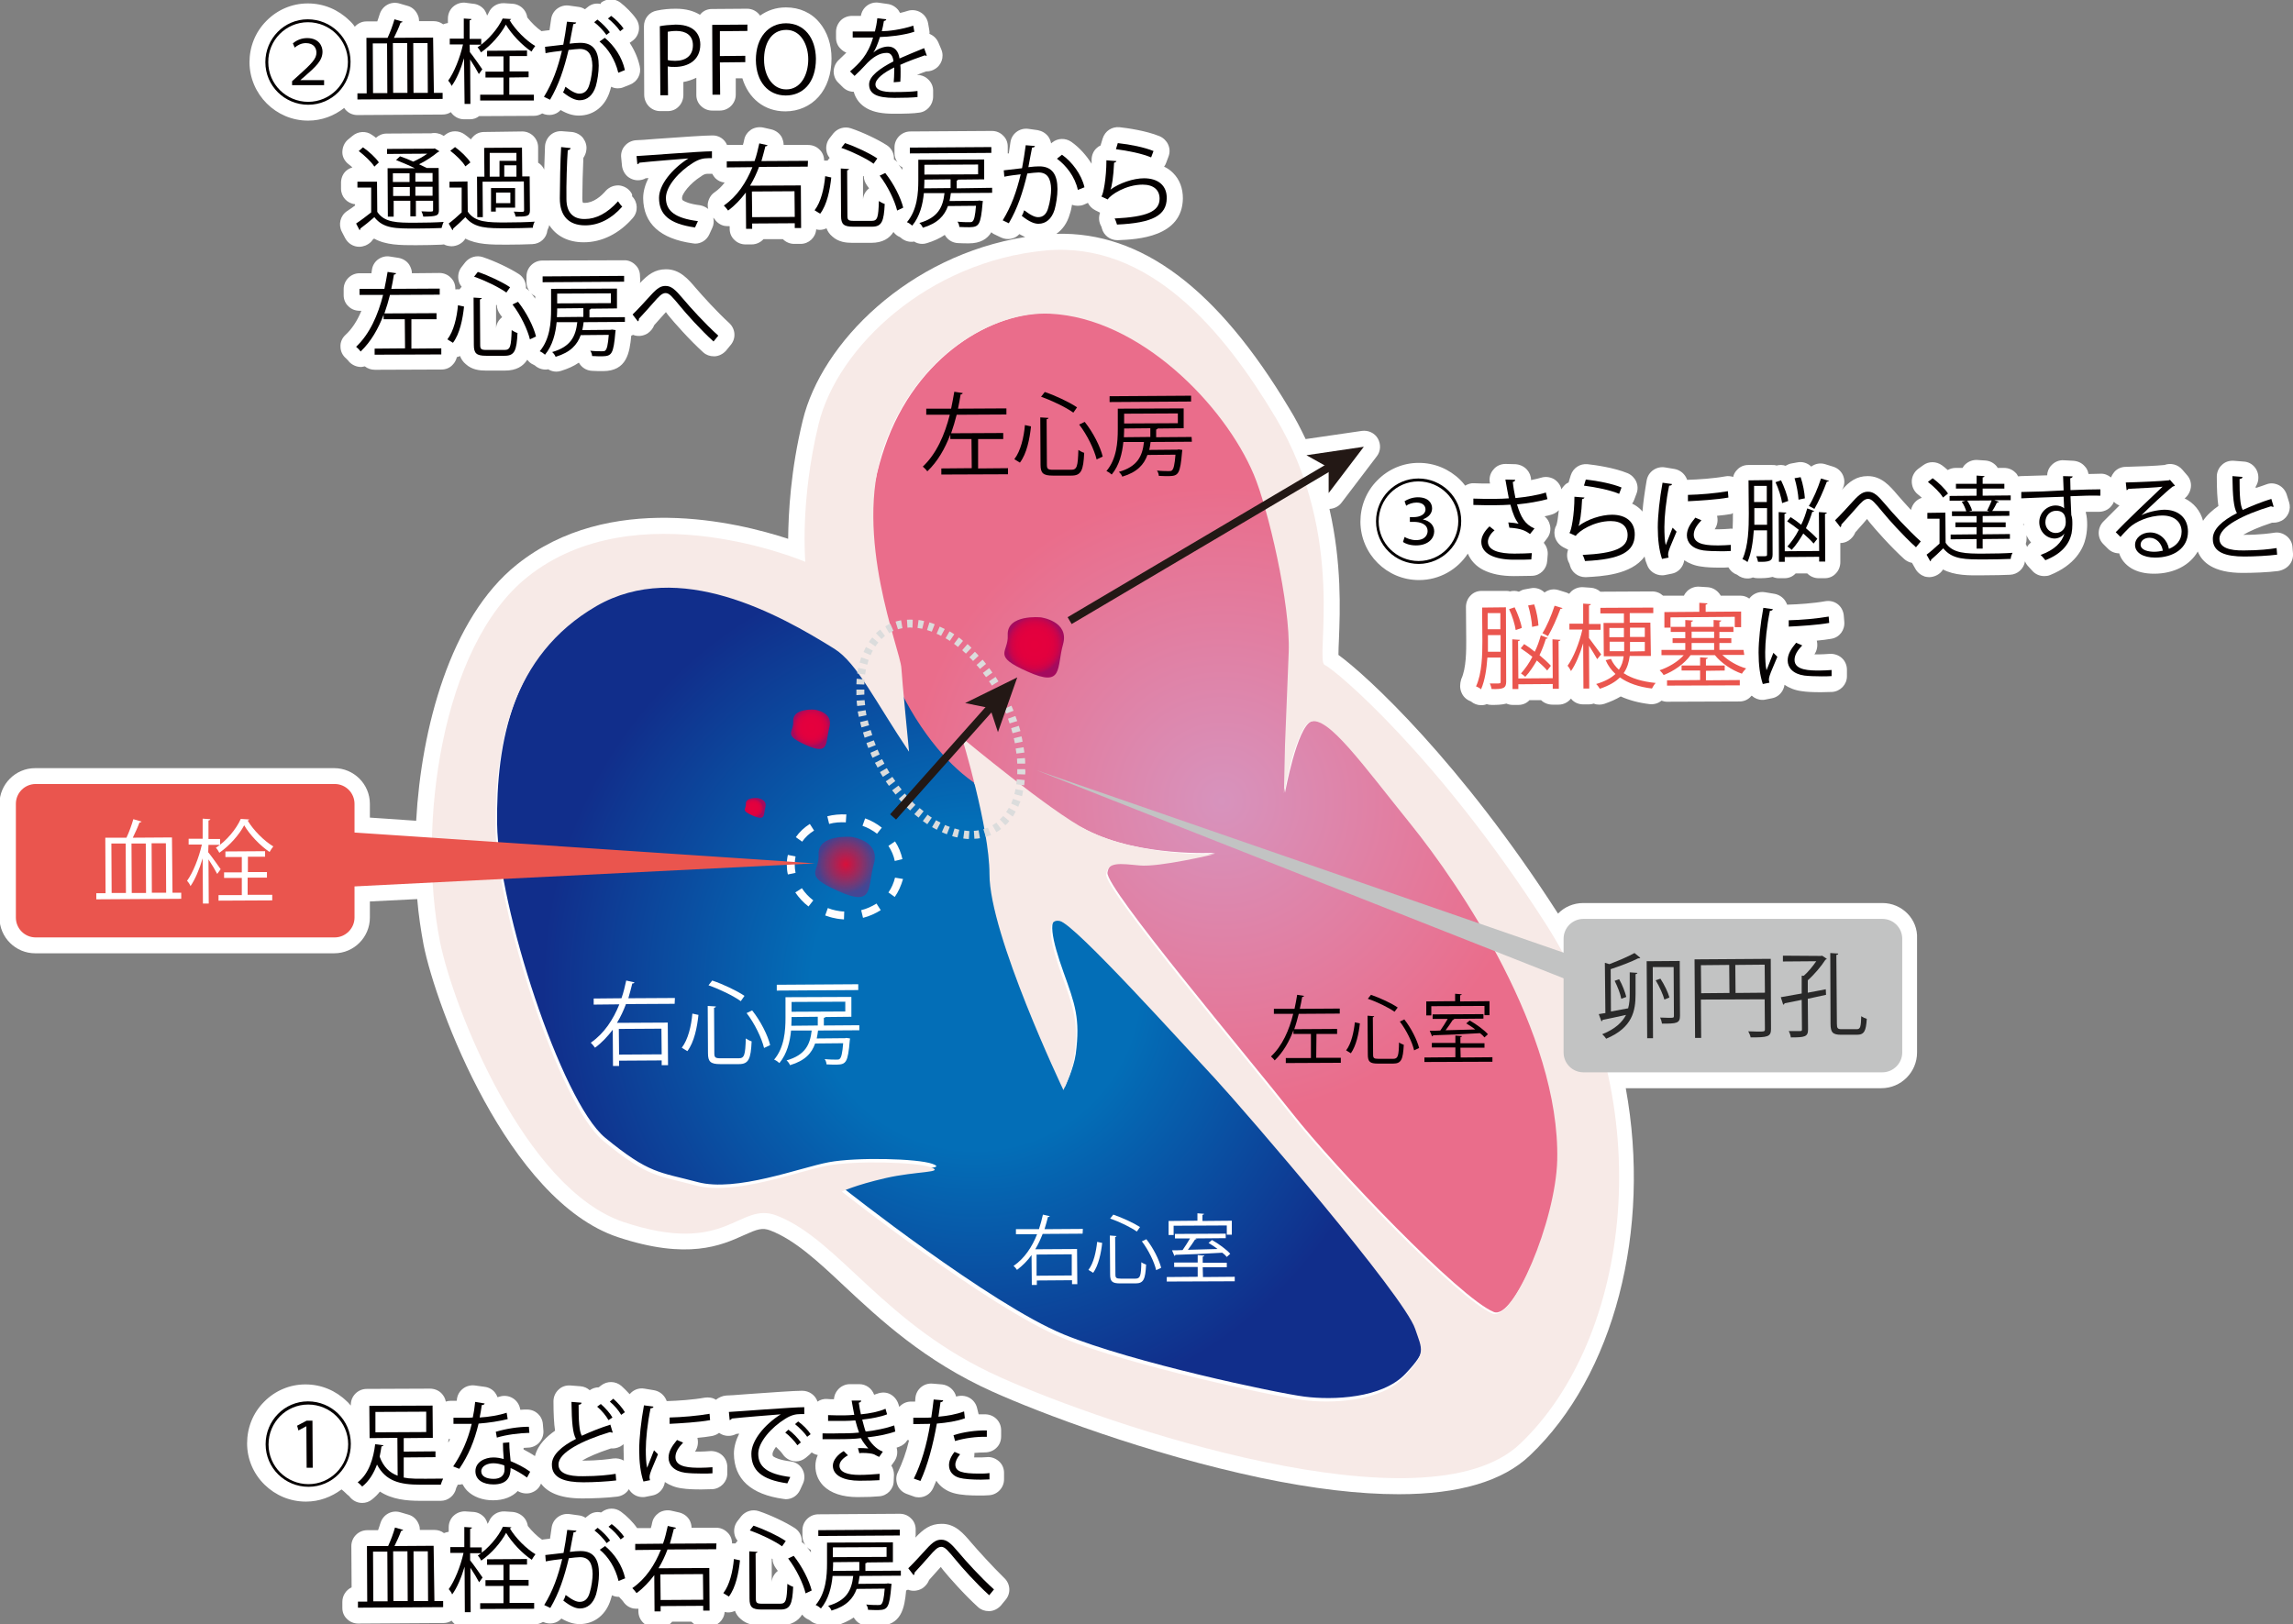 <?xml version="1.0" encoding="utf-8"?>
<!-- Generator: Adobe Illustrator 24.3.0, SVG Export Plug-In . SVG Version: 6.00 Build 0)  -->
<svg version="1.1" id="レイヤー_1" xmlns="http://www.w3.org/2000/svg" xmlns:xlink="http://www.w3.org/1999/xlink" x="0px"
	 y="0px" viewBox="0 0 866.7 614" style="enable-background:new 0 0 866.7 614;" xml:space="preserve">
<rect x="0" y="0" width="866.7" height="614" fill="#808080" stroke="none"/>
<style type="text/css">
	.st0{fill:#FFFFFF;}
	.st1{fill:url(#SVGID_1_);}
	.st2{fill:url(#SVGID_2_);}
	.st3{fill:url(#SVGID_3_);}
	.st4{fill:url(#SVGID_4_);}
	.st5{fill:url(#SVGID_5_);}
	.st6{fill:url(#SVGID_6_);}
	.st7{fill:#FFFDFD;}
	.st8{fill:#F7EAE7;}
	.st9{fill:#040000;}
	.st10{fill:#DBDCDC;}
	.st11{fill:#231815;}
	.st12{fill:#C2C3C3;}
	.st13{fill:#EA554E;}
	.st14{fill:#292929;}
</style>
<g>
	<g>
		<path class="st0" d="M866.7,209.3l-0.2-2.5c-0.1-1.7-1-3.2-2.3-4.2c-1.3-1-3-1.5-4.6-1.2c-1.4,0.2-5.3,0.8-11.3,0.8
			c-0.1,0-0.2,0-0.4,0c2.2-1.3,5.7-2.9,10.9-4.6c0.2,0,0.3,0,0.5,0c0.4,0,1.6,0,3-0.7c2.6-1.3,3.8-4.4,2.9-7.1l-0.9-2.9
			c-0.5-1.5-1.6-2.8-3-3.5c-1.4-0.7-3.1-0.9-4.6-0.3c-1.4,0.5-2.8,1-4.1,1.4c0-0.2,0-0.3,0-0.5c0.6-1,1-2.1,1-3.1
			c0.2-3.3-2.2-6.2-5.5-6.4l-3.8-0.3c-1.7-0.1-3.3,0.4-4.5,1.6c-1.2,1.1-1.9,2.7-1.9,4.4c0,4.9,0.2,8.4,0.6,11.1
			c-2,1.4-4.3,3.3-5.8,5.6c-1-3.8-3.5-6.8-7-8.5c0.1,0,0.1-0.1,0.2-0.1c1.2-1,2-2.5,2.2-4.1c0.2-1.6-0.3-3.2-1.3-4.4l-1.9-2.2
			c-1.7-2-4.4-2.7-6.8-1.8c-2.7,0.3-9.9,0.6-14.6,0.7c-1.7,0-3.3,0.7-4.4,2c-0.5,0.6-0.9,1.3-1.2,2c-1.1-0.9-2.5-1.5-4-1.4
			c-1.1,0-2.7,0.1-4.5,0.1c-0.2-1.1-0.6-2.1-1.4-2.9c-1.1-1.3-2.7-2-4.4-2.1L780,174c-1.7-0.1-3.4,0.6-4.6,1.9c-1,1-1.6,2.4-1.6,3.8
			l-10,0.3c-0.3,0-0.6,0.1-1,0.1c-0.3-0.6-0.6-1.1-1.1-1.5c-1.1-1.1-2.6-1.7-4.2-1.7c0,0,0,0,0,0l-2.4,0c-0.1-0.2-0.3-0.4-0.4-0.6
			c-1.1-1.3-2.6-2.1-4.3-2.2l-3-0.2c-1.7-0.1-3.3,0.5-4.5,1.6c-0.5,0.4-0.8,0.9-1.1,1.4l-2.6,0c-1.1,0-2.1,0.3-3,0.8
			c-0.8-0.7-1.5-1.3-2.2-1.8c-2.1-1.5-5-1.6-7.1,0l-1.8,1.3c-1.5,1.1-2.5,2.9-2.5,4.8c0,1.9,0.8,3.7,2.3,4.9c0.5,0.4,1,0.8,1.5,1.3
			c-2.1,0.7-3.6,2.4-4.1,4.6c-2.1-2.3-4-4.4-5.1-5.7c0,0,0,0,0,0c-2.8-3.3-6-7.1-11.2-7.1c0,0,0,0-0.1,0c-4.1,0-6.9,2-9.8,5.3
			c0.1-0.2,0.3-0.4,0.4-0.6c0.8-1.6,0.8-3.4,0.1-5c-0.7-1.6-2.1-2.8-3.8-3.3l-2.9-0.9c-1.9-0.6-3.8-0.2-5.3,0.9
			c-1.3-1.3-3.3-2-5.2-1.6l-2.2,0.4c-0.8,0.1-1.6,0.5-2.3,0.9c-1.1-0.4-2.3-0.4-3.4-0.1c-0.6-0.2-1.1-0.2-1.7-0.2l-9,0
			c-1.6,0-3.1,0.6-4.2,1.8c-0.8,0.8-1.3,1.7-1.5,2.7c-1-0.3-2-0.4-3-0.2c-4.4,0.8-10.3,1.2-14.2,1.3c-0.1,0-0.1,0-0.2,0
			c-0.2-0.5-0.4-1-0.7-1.4c-0.9-1.4-2.4-2.4-4.1-2.7l-3.6-0.6c-3.2-0.5-6.3,1.6-6.9,4.9c-0.7,4.1-1.3,8.2-1.6,11.8
			c-0.2-0.2-0.3-0.4-0.5-0.6c-1-1-2.1-1.8-3.4-2.4c0.3-0.4,0.6-0.9,0.8-1.5l0.9-2.4c1.1-3-0.4-6.3-3.4-7.6
			c-5.1-2.1-12.3-3.1-15.1-3.4c-2.9-0.3-5.5,1.4-6.4,4.2l-0.7,2.3c0,0.1-0.1,0.3-0.1,0.4c-0.5,0.2-1,0.5-1.4,0.9
			c-0.5,0.5-1,1.1-1.3,1.7l0,0c-0.4-1.6-1.4-3-2.9-3.9c-1.5-0.8-3.2-1-4.8-0.5c-1,0.3-2.3,0.6-3.8,0.9c0-1.5-0.6-2.9-1.6-4
			c-1.1-1.2-2.7-1.9-4.3-2l-3.7-0.1c-1.8,0-3.5,0.7-4.6,2.1c-1.2,1.3-1.7,3.1-1.4,4.9l0.1,0.4c-2.3,0-4.4,0-6-0.1
			c-1.2-0.1-2.4,0.3-3.4,0.9c-0.6-0.8-1.2-1.5-1.9-2.2c-4.2-4.1-9.7-6.4-15.6-6.4c0,0-0.1,0-0.1,0c-5.9,0-11.5,2.4-15.6,6.6
			c-4.2,4.2-6.4,9.8-6.4,15.7c0.1,12.2,10,22,22.1,22c0,0,0.1,0,0.1,0c7.7,0,14.5-4,18.4-10c1.1,2.6,3.1,4.8,5.9,6.2
			c3,1.5,6.8,2.3,11.5,2.3c0.1,0,0.1,0,0.2,0c2.9,0,4.8-0.1,6.7-0.1c3.1-0.1,5.5-2.6,5.7-5.6l0.2-2.5c0.1-1.6-0.5-3.2-1.5-4.4
			l1.2-1.6c1.2-1.5,1.6-3.4,1.1-5.2c-0.3-1.3-1-2.4-2-3.2c1-0.2,1.9-0.4,2.8-0.7c1-0.3,1.9-0.9,2.6-1.6c-0.3,2.7-0.6,4.7-0.9,5.6
			c-0.7,1.2-0.9,2.5-0.7,3.9c0.3,1.9,1.6,3.6,3.3,4.5l1.8,0.9c-0.6,1.7-0.5,3.5,0.4,5.1c0.1,0.1,0.2,0.5,0.3,0.9
			c0.7,2.6,3.1,4.4,5.8,4.4c0.1,0,0.2,0,0.3,0c5.6-0.3,17.1-0.8,22.1-7.8c0.2,1.1,0.5,2.1,0.9,3c0.8,2.5,3.2,4.1,5.7,4.1
			c0.4,0,0.7,0,1.1-0.1l2.5-0.5c1.7-0.3,3.1-1.3,4-2.8c0.4-0.7,0.7-1.5,0.8-2.3c1.8,1.2,4,2.1,6.5,2.4c0,0,0,0,0,0
			c1.9,0.3,4.3,0.4,6.9,0.4c0.1,0,0.3,0,0.4,0c1,0,2,0,2.9-0.1c0.7,1.2,1.7,2.2,3.1,2.7c0.1,0,0.1,0.1,0.2,0.1
			c1.1,0.9,2.5,1.4,3.8,1.4c0.4,0,0.8,0,1.2-0.1c0.3-0.1,0.6-0.1,0.9-0.3c0.6,0.2,1.2,0.3,1.9,0.3c1.7,0,3.7,0,5.6-0.5
			c0.7,0.3,1.5,0.5,2.3,0.5c0,0,0,0,0,0l2.2,0c1.6,0,3.1-0.6,4.2-1.8c0,0,0,0,0,0l4.4,0c1.1,1.1,2.6,1.8,4.3,1.8l2.3,0
			c1.6,0,3.1-0.6,4.2-1.8c1.1-1.1,1.7-2.7,1.7-4.3l0-7.2c1.1,0,2.1-0.3,3.1-0.9c1.2-0.8,2.1-1.9,2.6-3.2c0.3-0.3,0.6-0.6,0.9-1
			c1.3-1.5,2.8-3.1,3.5-4c0.2,0.3,0.4,0.5,0.6,0.8l0.3,0.4c2.1,2.6,8.1,9.4,13.2,14c0.8,0.7,1.8,1.2,2.9,1.4l1.3,2.3
			c0.8,1.4,2.1,2.4,3.6,2.9c0.5,0.1,1.1,0.2,1.6,0.2c1,0,2.1-0.3,3-0.8c0.9-0.5,1.7-1.2,2.2-2.1c4.4,2.3,9.7,2.3,15.5,2.2
			c3.7,0,7.6-0.1,9.8-0.2c2.9-0.1,5.3-2.3,5.7-5.1c0.3,0.8,0.8,1.5,1.4,2.1c0.3,0.3,0.8,0.9,1.1,1.2c1.2,1.5,2.9,2.3,4.8,2.3
			c0.8,0,1.5-0.1,2.2-0.4c9.4-3.8,12.6-9.9,13.5-14.3c0.4-1.8,0.5-3.7,0.5-4.7c0-1.6-0.1-3-0.5-4.6c0-0.1,0-0.2,0-0.3
			c1.9,0,3.6,0,4.9,0c1.6,0,3.2-0.6,4.3-1.7c0.6-0.6,1.1-1.3,1.4-2.1c0.2,0.2,0.5,0.5,0.8,0.7c0.4,0.3,0.8,0.5,1.3,0.7
			c-2.6,2.6-4.9,4.9-6.2,6.2c-2.2,2.4-2.2,6.1,0.1,8.4l1.8,1.8c1.1,1.1,2.6,1.7,4.2,1.7c0,0,0,0,0,0c0.7,2.3,2.3,4.2,4.5,5.6
			c2.3,1.4,5.2,2.1,8.6,2.1c0,0,0.1,0,0.1,0c7.6,0,13.6-3.3,16.5-8.4c1.6,4,5.9,8.1,16.9,8.1c0.1,0,0.2,0,0.2,0
			c3.7,0,9.4-0.2,13.2-0.7C864.7,215.3,866.9,212.5,866.7,209.3z M764.9,197.9c0,0.3,0,0.5,0.1,0.8c-0.1-0.1-0.2-0.3-0.3-0.4
			C764.7,198.2,764.8,198.1,764.9,197.9z M655,194l0,0.3c0,1.4,0,3.4-0.1,5.6c-0.4,0-0.7-0.1-1.1,0c-1.4,0.1-2.8,0.2-4,0.2
			c-0.4,0-1,0-1.7,0c0.9-1.3,1.3-3,1-4.6c0-0.2-0.1-0.4-0.1-0.5c2-0.2,3.9-0.4,5.5-0.7C654.6,194.1,654.8,194,655,194z M766.2,206.8
			c-0.1-0.4-0.3-0.7-0.5-1.1c0,0,0,0,0-0.1c0.2-0.6,0.3-1.2,0.3-1.9l0-1.3c0.4,1,1,1.9,1.7,2.7C767,205.6,766.5,206.2,766.2,206.8z"
			/>
		<path class="st0" d="M552.4,261.8c0.6,1.5,1.8,2.7,3.4,3.3c0.1,0,0.1,0.1,0.2,0.1c1.1,0.9,2.4,1.4,3.8,1.4c0.4,0,0.8,0,1.2-0.1
			c0.3-0.1,0.6-0.1,0.9-0.3c0.6,0.2,1.2,0.3,1.9,0.3c1.7,0,3.7,0,5.6-0.5c0.7,0.3,1.5,0.5,2.3,0.5c0,0,0,0,0,0l2.2,0
			c1.6,0,3.1-0.6,4.2-1.8c0,0,0,0,0,0l4.4,0c0,0,0,0,0,0c1.1,1.1,2.7,1.7,4.3,1.7l2.3,0c1.9,0,3.6-0.9,4.7-2.3
			c0.1,0.2,0.3,0.3,0.4,0.5c1.1,1.1,2.6,1.7,4.2,1.7c0,0,0,0,0,0l2.2,0c0.6,0,1.2-0.1,1.8-0.3c0.7,0.3,1.4,0.4,2.1,0.4
			c0.6,0,1.2-0.1,1.9-0.3c2.3-0.8,4.4-1.7,6.2-2.8c3.1,1.4,6.7,2.4,10.9,2.9c1.7,0.2,3.3-0.3,4.5-1.3c0.6,0.2,1.3,0.4,2,0.4
			c0,0,0,0,0,0l27.5-0.1c1.6,0,3.1-0.6,4.2-1.8c0.1-0.1,0.2-0.3,0.4-0.4c1.1,1,2.5,1.6,4,1.6c0.4,0,0.7,0,1.1-0.1l2.5-0.5
			c1.7-0.3,3.1-1.3,4-2.8c0.4-0.7,0.7-1.5,0.8-2.3c1.8,1.2,4,2.1,6.5,2.4c1.9,0.3,4.3,0.4,7,0.4c0.1,0,0.2,0,0.4,0
			c1.4,0,2.8-0.1,4.1-0.1c3.1-0.2,5.6-2.8,5.6-5.9l0-2.5c0-1.7-0.7-3.3-1.9-4.4c-1.2-1.1-2.9-1.7-4.6-1.6c-1.5,0.1-2.9,0.2-4.1,0.2
			c-0.4,0-1,0-1.7,0c0.9-1.3,1.3-3,1-4.7c0-0.2-0.1-0.4-0.1-0.5c2-0.2,3.9-0.4,5.5-0.7c3.1-0.5,5.2-3.3,4.9-6.5l-0.2-2.4
			c-0.2-1.7-1-3.2-2.3-4.2s-3-1.4-4.7-1.1c-4.4,0.8-10.3,1.2-14.2,1.3c-0.1,0-0.1,0-0.2,0c-0.2-0.5-0.4-1-0.7-1.4
			c-0.9-1.4-2.4-2.4-4.1-2.7l-3.6-0.6c-2.3-0.4-4.6,0.6-5.9,2.4c-1-0.7-2.1-1.1-3.4-1.1c0,0,0,0,0,0l-7.4,0c-0.2-0.3-0.4-0.7-0.7-1
			c-1.1-1.3-2.6-2.1-4.3-2.2l-3.1-0.2c-1.7-0.1-3.3,0.5-4.5,1.6c-0.5,0.5-1,1.1-1.3,1.8l-7.8,0c0,0-0.1,0-0.1,0
			c-1.1-1-2.5-1.6-4.1-1.6l-19.6,0.1c-1-0.9-2.3-1.4-3.6-1.5l-2.9-0.2c-1.7-0.1-3.3,0.5-4.5,1.6c-0.3,0.3-0.5,0.6-0.8,0.9
			c-0.4-0.2-0.7-0.4-1.1-0.5l-2.9-0.9c-1.9-0.6-3.8-0.2-5.3,0.9c-1.3-1.3-3.3-2-5.2-1.6l-2.2,0.4c-0.8,0.1-1.6,0.5-2.3,0.9
			c-1.1-0.4-2.3-0.4-3.4-0.1c-0.5-0.2-1.1-0.2-1.7-0.2c0,0,0,0,0,0l-9,0c-1.6,0-3.1,0.6-4.2,1.8c-1.1,1.1-1.7,2.7-1.7,4.3l0.1,12.6
			c0,3.4,0.1,10.5-1.9,14.7C551.8,258.5,551.7,260.2,552.4,261.8z"/>
		<path class="st0" d="M131.7,565.4c0.1,0.1,0.5,0.4,0.5,0.5c1.2,1.5,2.9,2.3,4.7,2.3c1.3,0,2.6-0.4,3.7-1.3c1.1-0.9,2.1-1.8,3-3
			c4.6,3,10.1,3.5,15.2,3.5l7.8,0c2.8,0,5.2-2,5.8-4.7c0-0.1,0.1-0.4,0.2-0.5c0.2-0.3,0.3-0.6,0.4-0.9c0.1,0,0.3,0,0.4,0
			c0.5,0,0.9-0.1,1.4-0.2c0.5,0.9,1.1,1.8,1.8,2.5c2.3,2.3,5.8,3.6,9.7,3.6c0,0,0.1,0,0.1,0c4,0,7.2-1.3,9.3-3.5
			c1.3,0.8,2.9,1.1,4.5,0.8c1.7-0.4,3.2-1.4,4-3l0.3-0.6c2.3,3.1,6.8,5.6,15.5,5.6c0.1,0,0.2,0,0.2,0c3.7,0,9.4-0.2,13.2-0.7
			c1.9-0.3,3.4-1.3,4.3-2.8c1.1,1.9,3.1,3,5.2,3c0.4,0,0.7,0,1.1-0.1l2.5-0.5c1.7-0.3,3.1-1.3,4-2.8c0.4-0.7,0.7-1.5,0.8-2.3
			c1.8,1.2,4,2.1,6.5,2.4c0,0,0,0,0,0c1.9,0.3,4.3,0.4,7,0.4c0.1,0,0.2,0,0.4,0c1.4,0,2.8-0.1,4.1-0.1c3.1-0.2,5.6-2.8,5.6-5.9
			l0-2.5c0-1.7-0.7-3.3-1.9-4.4c-1.2-1.1-2.9-1.7-4.6-1.6c-1.4,0.1-2.8,0.2-4,0.2c-0.4,0-1,0-1.7,0c0.9-1.3,1.3-3,1-4.7
			c0-0.2-0.1-0.4-0.1-0.5c2-0.2,3.9-0.4,5.5-0.7c1-0.2,2-0.6,2.7-1.2c1.2,0.9,2.8,1.3,4.3,1.1c0.8-0.1,1.5-0.3,2.2-0.7
			c0.4,0,0.7-0.1,1.1-0.1c-1.2,2.4-2,5-2,7.6c0.1,9.6,6.4,15.4,18.8,17.1c0.3,0,0.6,0.1,0.8,0.1c2.3,0,4.4-1.3,5.4-3.5l1.1-2.4
			c0.8-1.7,0.7-3.8-0.2-5.4c-0.9-1.7-2.6-2.8-4.5-3c-4.1-0.5-5.8-1.4-6.4-1.8c-0.3-0.2-0.4-0.3-0.4-1.1c0-0.5,0.5-1.5,1.3-2.6
			c1,0.9,2.1,2.1,2.5,2.7c0.9,1.4,2.4,2.4,4.1,2.7c0.3,0,0.6,0.1,0.9,0.1c1.4,0,2.7-0.5,3.8-1.4l1.3-1.1c0.3-0.3,0.6-0.6,0.9-0.9
			c0.7,0.5,1.4,0.8,2.3,1c-0.6,1.3-0.9,2.7-0.9,4.1c0,2.9,1,5.4,3,7.5c2.8,2.8,7.2,4.3,13,4.3c3.5,0,5.9-0.1,8.1-0.3
			c3.1-0.2,5.5-2.8,5.5-5.8l0.1-2.3c0-1.2-0.3-2.5-1-3.5l1.2-1.7c1-1.5,1.3-3.3,0.8-5.1c0.3-0.1,0.6-0.2,0.9-0.3
			c1.4-0.5,2.5-1.4,3.2-2.6c0.2,0.1,0.4,0.1,0.6,0.1c-1.1,4.7-2.6,8.7-4.2,12c-0.8,1.5-0.8,3.3-0.2,4.9c0.6,1.6,1.9,2.8,3.5,3.4
			l2.5,0.9c0.7,0.3,1.4,0.4,2.1,0.4c2.3,0,4.4-1.3,5.4-3.5c0.4-0.9,0.8-1.8,1.2-2.8c1.4,2.2,3.7,3.9,6.6,4.7
			c2.8,0.8,6.6,0.9,9.4,0.9c0.1,0,0.3,0,0.4,0c1.1,0,2.3,0,3.4-0.1c3.2-0.1,5.8-2.8,5.8-6l0-2.5c0-1.7-0.7-3.3-2-4.4
			s-2.9-1.7-4.6-1.5c-1,0.1-2.1,0.1-3.4,0.1c-0.5,0-0.9,0-1.3,0c0.1-0.5,0.1-1.1,0.1-1.7c1.3-0.1,2.7-0.2,4-0.2
			c1.6,0,3.2-0.6,4.3-1.7c1.2-1.1,1.8-2.7,1.8-4.3l0-2.4c0-3.3-2.6-5.9-5.9-6c-0.8,0-1.7,0-2.6,0c0,0,0,0,0,0l-0.6-2.4
			c-0.4-1.7-1.5-3.1-3-3.9c-1.5-0.8-3.3-0.9-4.9-0.4c-0.6-2.4-2.7-4.3-5.3-4.6l-3.6-0.3c-3.3-0.3-6.2,2.1-6.5,5.4
			c0,0.4-0.1,0.9-0.1,1.4c-0.4,0-0.8,0-1.2,0c-1.7-0.1-3.3,0.5-4.5,1.7c-0.1,0.1-0.2,0.2-0.3,0.3l-0.3-1c-0.5-1.6-1.6-3-3.1-3.8
			c-1.5-0.8-3.3-0.8-4.9-0.2c-0.4,0.1-0.8,0.3-1.2,0.4c-0.8-2.3-3-4-5.6-4l-3.6,0c0,0,0,0,0,0c-1.7,0-3.4,0.8-4.5,2.1
			c-0.9,1-1.4,2.3-1.5,3.6c-0.9,0-1.8,0-2.6-0.1c-1.3-0.1-2.6,0.3-3.6,1c-0.8-2.4-3.1-4.1-5.8-4.1c-2.9,0-11.3,0.6-21.2,1.3
			c-3.6,0.3-6.7,0.5-7.5,0.5c-1.4,0.1-2.8,0.7-3.9,1.6c-1.2-0.8-2.7-1-4.2-0.8c-4.4,0.8-10.3,1.2-14.2,1.3c-0.1,0-0.1,0-0.2,0
			c-0.2-0.5-0.4-1-0.7-1.4c-0.9-1.4-2.4-2.4-4.1-2.7l-3.6-0.6c-2.2-0.4-4.3,0.5-5.6,2.1c-1.1-1.2-2.2-2.3-3.1-3.1
			c-2.2-1.9-5.4-2-7.7-0.2l-0.9,0.7c-1.2,0-2.4,0.4-3.4,1.1c-0.9-0.8-2.1-1.4-3.5-1.5l-3.8-0.3c-1.7-0.1-3.3,0.4-4.5,1.6
			c-1.2,1.1-1.9,2.7-1.9,4.4c0,4.9,0.2,8.4,0.6,11.1c-3,2.1-6.5,5.2-7.6,9.6c-1.3-0.9-2.8-1.7-4.3-2.5c0-0.2,0-0.4,0-0.6
			c0.5,0,1.1-0.1,1.6-0.1c1.6,0,3.2-0.7,4.3-1.9c1.1-1.2,1.7-2.8,1.6-4.5l-0.2-2.4c-0.2-3.2-2.8-5.6-6-5.6c-0.8,0-1.6,0-2.5,0.1
			l-0.1-0.3c-0.3-1.7-1.3-3.2-2.8-4.1c-1.5-0.9-3.3-1.1-4.9-0.6c-0.3,0.1-0.6,0.2-0.9,0.2c-0.1-0.4-0.3-0.8-0.5-1.1
			c-0.9-1.6-2.6-2.6-4.4-2.8l-3.6-0.5c-1.6-0.2-3.2,0.2-4.5,1.2s-2.1,2.4-2.3,4c0,0.2,0,0.4-0.1,0.6l-2.3,0c-0.6,0-1.3,0.1-1.8,0.3
			c-0.2-1.2-0.8-2.3-1.7-3.2c-1.1-1.1-2.7-1.7-4.3-1.7l-23.9,0.1c-3.3,0-6,2.7-6,6l0,0.3c-0.5-0.5-0.9-1.1-1.5-1.6
			c-4.2-4.1-9.7-6.4-15.6-6.4c0,0-0.1,0-0.1,0c-5.9,0-11.5,2.4-15.6,6.6c-4.2,4.2-6.4,9.8-6.4,15.7c0,5.9,2.4,11.5,6.6,15.6
			c4.2,4.1,9.7,6.4,15.6,6.4c0,0,0.1,0,0.1,0c4.9,0,9.5-1.7,13.4-4.6C130.5,564.2,131,564.9,131.7,565.4z M231.7,551.4
			c-1.4,0.2-5.3,0.8-11.3,0.8c-0.1,0-0.2,0-0.4,0c2.2-1.3,5.7-2.9,10.9-4.6c0.2,0,0.3,0,0.5,0c0.4,0,1.6,0,3-0.7
			c0.5-0.3,0.9-0.6,1.3-0.9c0,0.7,0,1.4,0,2.1c0,1.4,0.1,2.8,0.1,4.1C234.6,551.5,233.1,551.2,231.7,551.4z M169.5,545.3
			c0-0.1-0.1-0.1-0.1-0.2c0.1-0.4,0.1-0.7,0.2-1.1c0.2,0,0.3,0.1,0.5,0.1C169.9,544.6,169.7,544.9,169.5,545.3z"/>
		<path class="st0" d="M367.1,583.2C367.1,583.2,367.1,583.2,367.1,583.2c-2.9-3.4-6-7.2-11.3-7.1c-4.1,0-6.8,2-9.8,5.2
			c0-0.3,0.1-0.6,0.1-0.9l0-2.2c0-1.6-0.6-3.1-1.8-4.2c-1.1-1.1-2.6-1.7-4.2-1.7c0,0,0,0,0,0l-30.8,0.2c-3.3,0-6,2.7-6,6l0,2.2
			c0,1.2,0.4,2.4,1.1,3.4c-0.4-0.4-0.8-0.8-1.3-1c0-0.5,0-1-0.1-1.5c-0.3-1.6-1.2-3-2.6-3.9c-3.4-2.2-9.1-4.9-13.6-6.4
			c-2.4-0.8-5,0-6.6,1.9l-1.4,1.8c-1.2,1.5-1.6,3.5-1.1,5.4c0.2,0.8,0.6,1.5,1.1,2.1c-0.3,0.3-0.5,0.6-0.8,1c-0.4,0-0.9,0-1.3,0l0,0
			c0-1.6-0.6-3.1-1.8-4.2c-1.1-1.1-2.7-1.8-4.3-1.7l-9.2,0c0-1-0.3-2-0.7-2.8c-0.8-1.5-2.3-2.6-4-3l-3.1-0.7c-1.6-0.3-3.2,0-4.5,0.8
			c-1.3,0.9-2.3,2.2-2.6,3.8c-0.1,0.7-0.3,1.3-0.5,2l-5.2,0c-1.4-2.1-4-4.7-6.1-6.2c-2.2-1.6-5.1-1.5-7.2,0.1l-0.3,0.2
			c-1.7-0.4-3.5,0-4.9,1.2l-1,0.8c-0.8-0.5-1.6-0.8-2.5-0.9l-3.6-0.5c-3.3-0.4-6.3,1.9-6.7,5.2c-0.2,1.3-0.4,2.7-0.6,4.1
			c-1,0.1-1.8,0.2-2.5,0.3c-0.2,0-0.4,0.1-0.5,0.1c-1.9-1.3-3.9-3.3-5.4-5.2c-0.1-0.8-0.4-1.6-0.8-2.3c-1-1.7-2.9-2.8-4.9-3
			l-3.1-0.2c-2.5-0.1-4.8,1.3-5.8,3.6c-0.2,0.4-0.3,0.7-0.6,1.1c-0.2-0.8-0.6-1.6-1.1-2.3c-1.1-1.3-2.6-2.1-4.3-2.2l-2.9-0.2
			c-1.7-0.1-3.3,0.5-4.5,1.6c-1.2,1.1-1.9,2.7-1.9,4.4l0,1.7c-0.6,0.1-1.2,0.3-1.8,0.5c-1-0.8-2.3-1.2-3.6-1.2c0,0,0,0,0,0l-5.5,0
			c0-0.7-0.1-1.4-0.4-2.1c-0.7-1.8-2.1-3.2-4-3.7l-3.1-0.9c-3.2-0.9-6.4,0.9-7.4,4.1c-0.2,0.8-0.6,1.7-0.9,2.7l-4.1,0
			c-3.3,0-6,2.7-6,6l0.1,15.6c-2.1,1-3.5,3.1-3.5,5.5l0,2.3c0,1.6,0.6,3.1,1.8,4.2c1.1,1.1,2.6,1.7,4.2,1.7c0,0,0,0,0,0l32.2-0.2
			c1.1,0,2.2-0.3,3.1-0.9c1.1,1.6,2.9,2.7,5,2.7c0,0,0,0,0,0l2.2,0c1.3,0,2.5-0.4,3.5-1.2c0.1,0,0.1,0,0.2,0c0,0,0,0,0,0l20.4-0.1
			c1.2,0,2.2-0.3,3.2-0.9l0.1,0c2.4,1.1,5.2,0.6,6.9-1.3c2.4,1.4,4.6,2.1,6.8,2.1c0,0,0,0,0.1,0c5.6,0,10.1-3.6,11.8-9.5
			c0.1-0.4,0.3-0.9,0.4-1.4c0.8,0.4,1.6,0.6,2.5,0.6c0.1,0,0.1,0,0.2,0c0.3,0.4,0.6,0.7,0.9,1c0.2,0.2,0.5,0.6,0.6,0.7
			c0.9,1.4,2.3,2.4,3.9,2.7c0.6,0.1,1.3,0.1,1.9,0.1l0,1c0,3.3,2.7,6,6,6c0,0,0,0,0,0l2.3,0c1.6,0,3.1-0.6,4.2-1.8
			c0.1-0.1,0.2-0.2,0.2-0.3l7.3,0c1.1,1.1,2.6,1.9,4.3,1.8l2.4,0c3.1,0,5.7-2.4,5.9-5.5c0.4,0.1,0.8,0.2,1.3,0.2
			c0.9,0,1.8-0.2,2.6-0.6c0.4,1.1,1.1,2.2,2.2,3.1c2.3,2.1,5.2,2.4,7.5,2.4c0.1,0,0.1,0,0.2,0l7.1,0c4.3,0,6.9-1.7,8.4-4.1
			c0.6,0.8,1.4,1.5,2.4,1.9c0.1,0.1,0.3,0.2,0.4,0.2c1.2,1.1,2.8,1.7,4.4,1.6c0.2,0,0.4,0,0.7-0.1c0.9,0.6,2,0.9,3.1,0.9
			c0.6,0,1.2-0.1,1.8-0.3c2.6-0.8,4.8-1.8,6.7-3.1c1,1.8,2.8,3,5,3.1c1.5,0.1,3,0.1,4.1,0.1c9,0,10.1-6.9,10.7-13.4
			c0.2-0.1,0.5-0.2,0.7-0.3c1.7,0.7,3.7,0.5,5.4-0.5c1.2-0.8,2.1-1.9,2.6-3.2c0.3-0.3,0.6-0.7,0.9-1c1.3-1.5,2.7-3,3.5-3.9
			c0.2,0.3,0.4,0.5,0.6,0.8l0.3,0.4c2.1,2.6,8.1,9.4,13.2,14c1.1,1,2.5,1.5,4,1.5c0.1,0,0.3,0,0.4,0c1.6-0.1,3.1-0.9,4.2-2.1
			l1.8-2.2c2.1-2.5,1.8-6.1-0.6-8.3C375,592.1,369.5,586,367.1,583.2z M292,589.4c0,1.2,0.5,2.4,1.2,3.4c0.3,0.4,0.5,0.7,0.8,1.1
			c-1.3,1-2.2,2.5-2.3,4.2l0-8.7c0-0.1,0.1-0.2,0.1-0.2C291.8,589.3,291.9,589.3,292,589.4z M306.5,586.9c-0.5-0.7-1-1.4-1.5-2
			c0.4,0.4,0.9,0.8,1.5,1.1L306.5,586.9z"/>
		<path class="st0" d="M116.4,45.6c0,0,0.1,0,0.1,0c5.1,0,9.8-1.8,13.6-4.8c0.2,0.4,0.5,0.7,0.8,1c1.1,1.1,2.6,1.7,4.2,1.7
			c0,0,0,0,0,0l32.2-0.2c1.1,0,2.2-0.3,3.1-0.9c1.1,1.6,2.9,2.7,5,2.7c0,0,0,0,0,0l2.2,0c1.3,0,2.5-0.4,3.5-1.2c0.1,0,0.1,0,0.2,0
			c0,0,0,0,0,0l20.4-0.1c1.2,0,2.2-0.3,3.2-0.9l0.1,0c2.4,1.1,5.2,0.6,6.9-1.3c2.4,1.4,4.6,2.1,6.8,2.1c0,0,0,0,0.1,0
			c5.6,0,10.1-3.6,11.8-9.5c0.1-0.4,0.3-0.9,0.4-1.4c0.8,0.4,1.6,0.6,2.5,0.6c0.7,0,1.4-0.1,2.1-0.4l2.5-1c2.8-1.1,4.4-4,3.7-7
			c-0.7-3.1-2-6.1-3.8-8.8l1.1-0.8c2.6-1.9,3.2-5.5,1.4-8.2c-1.4-2.1-4-4.7-6.1-6.3c-2.2-1.6-5.1-1.5-7.2,0.1L227,1.5
			c-1.7-0.4-3.5,0-4.9,1.2l-1,0.8c-0.8-0.5-1.6-0.8-2.5-0.9l-3.6-0.5c-3.3-0.4-6.3,1.9-6.7,5.2c-0.2,1.3-0.4,2.7-0.6,4.1
			c-1,0.1-1.8,0.2-2.5,0.3c-0.2,0-0.4,0.1-0.5,0.1c-1.9-1.3-3.9-3.3-5.4-5.2c-0.1-0.8-0.4-1.6-0.8-2.3c-1-1.7-2.9-2.8-4.9-2.9
			l-3.1-0.2c-2.5-0.1-4.8,1.3-5.8,3.6c-0.2,0.4-0.3,0.7-0.6,1.1c-0.2-0.8-0.6-1.6-1.1-2.3c-1.1-1.3-2.6-2.1-4.3-2.2L175.7,1
			c-1.7-0.1-3.3,0.5-4.5,1.6c-1.2,1.1-1.9,2.7-1.9,4.4l0,1.7c-0.6,0.1-1.3,0.3-1.8,0.5c-1-0.8-2.3-1.2-3.6-1.2c0,0,0,0,0,0l-5.5,0
			c0-0.7-0.1-1.4-0.4-2.1c-0.7-1.8-2.1-3.2-4-3.7l-3.1-0.9c-3.2-0.9-6.4,0.9-7.4,4.1c-0.2,0.8-0.6,1.7-0.9,2.7l-4.1,0
			c-1.8,0-3.3,0.8-4.4,2c-0.6-0.9-1.3-1.7-2.1-2.4c-4.2-4.1-9.7-6.4-15.6-6.4c0,0-0.1,0-0.1,0c-5.9,0-11.5,2.4-15.6,6.6
			c-4.2,4.2-6.4,9.8-6.4,15.7C94.4,35.7,104.3,45.6,116.4,45.6z"/>
		<path class="st0" d="M249.5,42C249.6,42,249.6,42,249.5,42l2.9,0c1.6,0,3.1-0.6,4.2-1.8c1.1-1.1,1.7-2.7,1.7-4.3l0-4.9
			c1.8-0.3,3.4-0.9,4.9-1.6l0,6.5c0,1.6,0.6,3.1,1.8,4.2c1.1,1.1,2.6,1.7,4.2,1.7c0,0,0,0,0,0l2.9,0c3.3,0,6-2.7,6-6l0-6.2l2.5,0
			c2.3,7.6,8.3,12.5,16.2,12.5c0,0,0.1,0,0.1,0c4.9,0,9.4-2,12.5-5.5c3.2-3.6,4.9-8.6,4.9-14.5c0-5.3-1.6-10-4.5-13.5
			c-3.1-3.8-7.6-5.8-12.7-5.8c0,0-0.1,0-0.1,0c-3.6,0-6.9,1.1-9.7,3.1c-1.1-1.6-2.9-2.6-4.9-2.6c0,0,0,0,0,0l-13.3,0.1
			c-1.6,0-3.1,0.6-4.2,1.8c-0.1,0.1-0.2,0.2-0.3,0.4c-2.3-1.4-5.2-2.3-9.1-2.3c0,0-0.1,0-0.1,0c-2.4,0-4.8,0.2-7.1,0.7
			c-2.9,0.5-4.9,3-4.9,5.9l0.1,26.1C243.6,39.3,246.2,42,249.5,42z"/>
		<path class="st0" d="M315.1,26.9c0,1.7,0.6,3.3,1.8,4.4l1.7,1.7c1.1,1.1,2.6,1.7,4.1,1.7c0.7,2.7,2.5,5,5.2,6.4
			c2.4,1.3,5.6,1.9,9.9,1.9c0.1,0,0.2,0,0.2,0c4.3,0,7.3-0.1,9.3-0.4c3.1-0.3,5.4-3,5.4-6.1l0-2.3c0-1.7-0.8-3.3-2.1-4.4
			c-1.1-1-2.6-1.5-4-1.5c1.2-0.5,2.4-0.9,3.4-1.3c0,0,0.1,0,0.1,0c1.5,0,2.6-0.5,2.9-0.7c2.8-1.4,4-4.7,2.8-7.6l-1.1-2.6
			c-0.7-1.6-1.9-2.7-3.4-3.3c0.1-0.6,0-1.1-0.1-1.7l-0.4-2.3c-0.3-1.7-1.3-3.2-2.8-4.1c-1.5-0.9-3.3-1.1-4.9-0.6
			c-1,0.3-1.9,0.6-2.9,0.8c-0.2-0.4-0.4-0.7-0.6-1c-1-1.3-2.5-2.2-4.1-2.4L332,1c-3.2-0.4-6.1,1.8-6.6,5c-1.1,0-2.2,0-3.3,0
			c-1.6,0-3.2,0.6-4.3,1.7c-1.1,1.1-1.8,2.7-1.8,4.3l0,2.3c0,1.6,0.6,3.1,1.8,4.2c0.6,0.6,1.3,1.1,2.1,1.4c-0.9,0.9-1.8,1.7-2.8,2.7
			C315.9,23.7,315.2,25.2,315.1,26.9z"/>
		<path class="st0" d="M238.6,72.9c-1-1.6-2.7-2.6-4.6-2.8c-1.9-0.1-3.7,0.6-5,2c-1.8,2.1-4.7,4.6-8,4.6c-0.4,0-0.6,0-0.7-0.1
			c-0.1-0.2-0.2-0.7-0.2-1.6c0-4,0.2-10.8,0.4-15.3c0.6-0.9,1-1.9,1.1-2.8c0.3-1.7-0.2-3.3-1.2-4.7c-1-1.3-2.6-2.1-4.2-2.3l-3.8-0.3
			c-1.6-0.1-3.2,0.4-4.4,1.5c-1.2,1.1-1.9,2.6-2,4.2c-0.1,2-0.2,5.4-0.3,8.8c-0.5-1.1-1.3-2-2.3-2.6l0-5.8c0-3.3-2.7-6-6-6
			c0,0,0,0,0,0L183,49.9c-1.6,0-3.1,0.6-4.2,1.8c-0.3,0.3-0.6,0.6-0.8,1c-0.8-0.7-1.7-1.4-2.4-1.9c-2.1-1.5-5-1.6-7.1,0l-0.8,0.6
			l-0.3-0.2c-1.3-0.8-2.9-1.1-4.4-0.8l-16.9,0.1c-1.5,0-2.9,0.6-4,1.6c-0.5-0.4-1-0.8-1.5-1.1c-2.2-1.6-5.3-1.4-7.4,0.4l-1.7,1.4
			c-1.4,1.2-2.1,3-2.1,4.8s1,3.5,2.5,4.6c0.4,0.3,0.9,0.7,1.3,1.1c-1,0.3-1.9,0.8-2.6,1.5c-1.1,1.1-1.7,2.7-1.7,4.3l0,2.2
			c0,3.1,2.3,5.6,5.3,5.9l0,0.5c-1,0.7-2,1.5-3,2.1c-2.6,1.7-3.4,5.1-2,7.8l1.3,2.5c1.1,2,3.1,3.2,5.3,3.2c0.8,0,1.6-0.2,2.4-0.5
			c1.1-0.5,2.1-1.2,2.7-2.2c0.2-0.1,0.3-0.3,0.5-0.4c4.5,2.5,9.9,2.5,15.8,2.5c3.6,0,7.4-0.1,9.7-0.2c0.3,0,0.6-0.1,0.9-0.1
			c0.4,0.2,0.8,0.4,1.3,0.5c0.5,0.1,1.1,0.2,1.6,0.2c1,0,2.1-0.3,3-0.8c0.9-0.5,1.7-1.2,2.2-2.1c4.4,2.3,9.7,2.3,15.5,2.3l0-2.2
			c0,0,0,0,0,0l0,2.2c0,0,0,0,0,0c3.7,0,7.6-0.1,9.8-0.2c3-0.1,5.4-2.3,5.7-5.2c0-0.1,0.1-0.2,0.1-0.3c0.3-0.6,0.5-1.1,0.6-1.7
			c2.6,4.1,7.1,6.5,13,6.5c0,0,0.1,0,0.1,0c6.8,0,13.4-3.3,18.5-9.2c2.1-2.4,1.9-6-0.3-8.2C239.1,73.6,238.7,73.1,238.6,72.9z"/>
		<path class="st0" d="M241.9,104.3c0-1.6-0.6-3.1-1.8-4.2c-1.1-1.1-2.7-1.8-4.3-1.7L205,98.5c-3.3,0-6,2.7-6,6l0,2.2
			c0,1.2,0.4,2.4,1.1,3.4c-0.4-0.4-0.8-0.8-1.3-1.1c0-0.5,0-1-0.1-1.5c-0.3-1.6-1.2-3-2.6-3.9c-3.4-2.2-9.1-4.9-13.6-6.4
			c-2.4-0.8-5,0-6.6,1.9l-1.4,1.8c-1.2,1.5-1.6,3.5-1.1,5.4c0.2,0.8,0.6,1.5,1.1,2.1c-0.3,0.3-0.5,0.6-0.8,1c-0.5-0.1-1.1,0-1.6,0
			l0-0.3c0-1.6-0.6-3.1-1.8-4.2c-1.1-1.1-2.6-1.7-4.2-1.7c0,0,0,0,0,0l-10.4,0.1c0-1.1-0.4-2.2-1-3.2c-0.9-1.4-2.4-2.3-4-2.6
			l-3.2-0.5c-1.6-0.3-3.2,0.1-4.5,1c-1.3,0.9-2.2,2.4-2.4,3.9c-0.1,0.4-0.1,0.9-0.2,1.4l-4.5,0c-3.3,0-6,2.7-6,6l0,2.3
			c0,1.6,0.6,3.1,1.8,4.2c1.1,1.1,2.6,1.7,4.3,1.7l0.6,0c-1.6,3.9-3.7,7-6,9.1c-1.3,1.2-2,2.8-1.9,4.5c0,1.7,0.8,3.3,2.1,4.4
			c0.2,0.2,0.6,0.6,0.7,0.7c1,1.4,2.6,2.3,4.3,2.5c0.7,0.1,1.4,0,2.1-0.2c1,0.8,2.3,1.3,3.8,1.3c0,0,0,0,0,0l25.2-0.1
			c1.6,0,3.1-0.6,4.2-1.8c0.8-0.8,1.3-1.8,1.6-2.9c0.4-0.1,0.8-0.2,1.2-0.4c0.4,1.1,1.1,2.2,2.2,3.1c2.3,2.1,5.2,2.4,7.5,2.4
			c0.1,0,0.1,0,0.2,0l7.1,0c4.3,0,6.9-1.7,8.4-4.1c0.6,0.8,1.4,1.5,2.4,1.9c0.1,0.1,0.3,0.2,0.4,0.2c1.2,1.1,2.8,1.7,4.4,1.6
			c0.2,0,0.4,0,0.7-0.1c0.9,0.6,2,0.9,3.1,0.9c0.6,0,1.2-0.1,1.8-0.3c2.6-0.8,4.8-1.8,6.7-3.1c1,1.8,2.8,3,5,3.1
			c1.5,0.1,3,0.1,4.1,0.1c9,0,10.1-6.9,10.7-13.4c0.2-0.1,0.5-0.2,0.7-0.3c1.7,0.7,3.7,0.5,5.4-0.5c1.2-0.8,2.1-1.9,2.6-3.2
			c0.3-0.3,0.6-0.7,0.9-1c1.3-1.5,2.7-3,3.5-3.9c0.2,0.3,0.4,0.5,0.6,0.8l0.3,0.4c2.1,2.6,8.1,9.4,13.2,14c1.1,1,2.5,1.5,4,1.5
			c0.1,0,0.3,0,0.4,0c1.6-0.1,3.1-0.9,4.2-2.1l1.8-2.2c2.1-2.5,1.8-6.1-0.6-8.3c-4.7-4.3-10.2-10.4-12.6-13.2
			c-2.8-3.3-6-7.1-11.2-7.1c0,0,0,0-0.1,0c-4.1,0-6.8,2-9.8,5.2c0-0.3,0.1-0.6,0.1-0.9L241.9,104.3z M187.8,115.4
			c0,1.2,0.5,2.4,1.2,3.4c0.3,0.4,0.5,0.7,0.8,1.1c-1.3,1-2.2,2.5-2.3,4.2l0-8.7c0-0.1,0.1-0.2,0.1-0.2
			C187.6,115.3,187.7,115.3,187.8,115.4z M202.3,112.9c-0.5-0.7-1-1.4-1.5-2c0.4,0.4,0.9,0.8,1.5,1.1L202.3,112.9z"/>
		<path class="st0" d="M711.5,341.4h-113c-3.8,0-7.2,1.5-9.6,4c-36.8-57.3-72.1-89.9-83-97.8c0-1.6,0.1-4,0.2-6.2
			c0.4-10.4,1.1-28.4-3.6-49c1.8-0.1,3.5-0.9,4.6-2.4l13.3-17.5c1.5-1.9,1.6-4.6,0.4-6.7c-1.2-2.1-3.6-3.2-6-2.9l-21.3,3.1
			c-1.9-4-3.9-7.9-6.2-11.6c-27.1-45.3-55.9-66.9-88-66c2.3-1.6,4.1-4.1,5-7.3c0.4-1.1,0.7-2.4,0.9-3.7c0.7,0.3,1.5,0.4,2.2,0.4
			c0.7,0,1.5-0.1,2.2-0.4l1.6-0.7c0.6,1.2,1.6,2.2,2.8,2.8l1.8,0.9c-0.6,1.7-0.5,3.5,0.4,5.1c0.1,0.1,0.2,0.5,0.3,0.9
			c0.7,2.6,3.1,4.4,5.8,4.4c0.1,0,0.2,0,0.3,0c7.3-0.3,24.3-1.1,24.5-15.8c0-3.8-1.2-7.1-3.7-9.6c-1-1-2.1-1.8-3.4-2.4
			c0.3-0.4,0.6-0.9,0.8-1.5l0.9-2.4c1.1-3-0.4-6.3-3.4-7.6c-5.1-2.1-12.3-3.1-15.1-3.4c-2.9-0.3-5.5,1.4-6.4,4.2l-0.7,2.3
			c0,0.1-0.1,0.3-0.1,0.4c-0.5,0.2-1,0.5-1.4,0.9c-1.3,1.1-2,2.8-2,4.5c0,0.5,0,1,0,1.5c-2-3.2-4.7-6.2-7.7-8.3
			c-2.2-1.5-5.1-1.4-7.1,0.2l-0.5,0.4c-0.2-0.9-0.5-1.8-1.1-2.6c-1-1.3-2.4-2.1-4-2.4l-3.6-0.5c-3.3-0.4-6.3,1.9-6.7,5.2
			c-0.2,1.3-0.4,2.7-0.6,4.1c-0.1,0-0.3,0-0.4,0c0-0.1,0-0.3,0-0.4l0-2.2c0-1.6-0.6-3.1-1.8-4.2c-1.1-1.1-2.6-1.7-4.2-1.7
			c0,0,0,0,0,0l-30.8,0.2c-3.3,0-6,2.7-6,6l0,2.2c0,1.2,0.4,2.4,1.1,3.4c-0.4-0.4-0.8-0.8-1.3-1c0-0.5,0-1-0.1-1.5
			c-0.3-1.6-1.2-3-2.6-3.9c-3.4-2.2-9.1-4.9-13.6-6.4c-2.4-0.8-5,0-6.6,1.9l-1.4,1.8c-1.2,1.5-1.6,3.5-1.1,5.4
			c0.2,0.8,0.6,1.5,1.1,2.1c-0.3,0.3-0.5,0.6-0.8,1c-0.4,0-0.9,0-1.3,0l0,0c0-1.6-0.6-3.1-1.8-4.2c-1.1-1.1-2.6-1.7-4.3-1.7l-9.2,0
			c0-1-0.3-2-0.7-2.9c-0.8-1.5-2.3-2.6-4-3l-3.1-0.7c-1.6-0.3-3.2,0-4.5,0.8c-1.3,0.9-2.3,2.2-2.6,3.8c-0.1,0.7-0.3,1.3-0.5,2l-6,0
			c-0.9-2.2-3.1-3.7-5.6-3.6c-2.9,0-11.4,0.6-21.3,1.3c-3.5,0.3-6.6,0.5-7.4,0.5c-1.6,0.1-3.2,0.8-4.3,2.1c-1.1,1.2-1.6,2.9-1.4,4.5
			l0.3,3.1c0.2,1.6,1,3.1,2.2,4.1c1.3,1,2.9,1.5,4.5,1.3c0.8-0.1,1.6-0.3,2.2-0.7c0.4,0,0.7-0.1,1.1-0.1c-1.2,2.4-2,5-2,7.6
			c0.1,9.6,6.4,15.4,18.8,17.1c0.3,0,0.6,0.1,0.8,0.1c2.3,0,4.4-1.3,5.4-3.5l1.1-2.4c0.6-1.2,0.7-2.6,0.4-3.9
			c0.2,0.2,0.3,0.4,0.4,0.4c0.9,1.4,2.3,2.4,3.9,2.7c0.6,0.1,1.3,0.1,1.9,0.1l0,1c0,1.6,0.6,3.1,1.8,4.2c1.1,1.1,2.6,1.7,4.2,1.7
			c0,0,0,0,0,0l2.3,0c1.8,0,3.4-0.8,4.5-2l7.3,0c1.1,1.1,2.6,1.8,4.3,1.8c0,0,0,0,0,0l2.4,0c3.1,0,5.7-2.4,5.9-5.5
			c0.4,0.1,0.8,0.2,1.3,0.2c0.9,0,1.8-0.2,2.6-0.6c0.4,1.1,1.1,2.2,2.2,3.1c2.3,2.1,5.2,2.4,7.5,2.4c0,0,0.1,0,0.1,0l7.1,0
			c4.3,0,6.9-1.7,8.4-4.1c0.6,0.8,1.4,1.5,2.4,1.9c0.1,0.1,0.3,0.2,0.3,0.2c1.2,1.1,2.8,1.7,4.4,1.6c0.2,0,0.4,0,0.7-0.1
			c0.9,0.6,2,0.9,3.1,0.9c0.6,0,1.2-0.1,1.8-0.3c2.6-0.8,4.8-1.8,6.7-3.1c1,1.8,2.8,3,5,3.1c1.5,0.1,3,0.1,4.1,0.1
			c4.4,0,7-1.7,8.5-4.2c0.4,0.4,0.9,0.7,1.4,0.9l2.3,1.1c2.4,1.1,5.2,0.6,6.9-1.3c0.7,0.4,1.5,0.8,2.2,1.1c-44,7-77,39.9-84.1,69.4
			c-4.6,18.9-5.4,35.1-5.5,44.7c-19.5-6.4-67.8-18-102.5,9.7c-25.3,20.2-36.2,62.2-38.1,96.9l-17.5-1.2v-5.2
			c0-7.5-6.1-13.5-13.5-13.5h-113c-7.5,0-13.5,6.1-13.5,13.5v43c0,7.5,6.1,13.5,13.5,13.5h113c7.5,0,13.5-6.1,13.5-13.5v-6.1
			l17.9-0.9c0.5,6.1,1.4,11.9,2.4,17.3c4.7,23.6,31.9,96.6,73.4,110.5c26.5,8.8,39.2,3.1,47.6-0.7c5.1-2.3,7-3,10.1-1.8
			c9.3,3.6,18,11.7,28,21.1c13.5,12.6,30.3,28.3,55.9,39.8c17.5,7.9,58.7,23.6,101.4,32.6c20,4.2,37.4,6.2,52.2,6.2
			c22.7,0,39.3-4.9,49.5-14.6c31.9-30.2,46.1-85.3,36.3-138.9h96.6c7.5,0,13.5-6.1,13.5-13.5v-43C725,347.5,718.9,341.4,711.5,341.4
			z M326.5,66.7c0,1.2,0.5,2.4,1.2,3.4c0.3,0.4,0.5,0.7,0.8,1.1c-1.3,1-2.2,2.5-2.3,4.2l0-8.7c0-0.1,0.1-0.2,0.1-0.2
			C326.4,66.5,326.4,66.6,326.5,66.7z M341.1,64.2c-0.5-0.7-1-1.4-1.5-2c0.4,0.4,0.9,0.8,1.5,1.1L341.1,64.2z M270.1,72.7
			c-1.5,1-2.4,2.7-2.6,4.5c0,0.6,0,1.2,0.2,1.8c-0.9-0.7-2-1.2-3.1-1.4c-4.1-0.5-5.8-1.4-6.4-1.8c-0.3-0.2-0.4-0.3-0.4-1.1
			c0-1.3,2.8-5.3,7.3-8.1c0,0,0.1-0.1,0.1-0.1c1.2-0.8,1.7-0.8,2.7-0.8c0.3,0,0.5,0,0.8,0c0.2,0,0.3,0,0.5,0
			c0.3,0.6,0.7,1.1,1.1,1.6c1,1,2.2,1.6,3.6,1.7C272.8,70.5,271.5,71.7,270.1,72.7z"/>
	</g>
	<g>
		
			<radialGradient id="SVGID_1_" cx="221.752" cy="538.405" r="163.509" gradientTransform="matrix(0.978 0.207 -0.207 0.978 263.142 -199.937)" gradientUnits="userSpaceOnUse">
			<stop  offset="0.38" style="stop-color:#036EB7"/>
			<stop  offset="1" style="stop-color:#112E8B"/>
		</radialGradient>
		<path class="st1" d="M402.5,410.5c0,0-24.9-68.5-27.1-92.1c-3-32.3-42.3-66.3-56.2-74.9c-21-13.1-61.9-33.6-93.1-15.7
			c-32.4,18.6-38.6,52.9-38.2,83.8s24.1,104.6,40.8,118.5c16.8,13.8,20.4,12.9,35,16.8c14.6,3.9,38.8-5.5,49.5-7.5
			c10.7-2,33.7-1.4,39.2,0.6c5.6,2-5.4,1.4-17.1,4.1c-11.7,2.7-16.5,5.1-16.5,5.1s55.3,43.8,83.3,55.3
			c25.9,10.6,80.1,22.1,90.9,23.5c10.8,1.4,29.4,0.7,38.2-8.6c8.8-9.3,6.9-10.5,4.3-18.3c-4.1-12.3-64-82-75.8-94.8
			c-11.8-12.8-52.7-58.2-58.5-59.4s-3.5,8.7,0.8,20.7c4.3,12,6.4,17.4,4.6,30.9c-0.8,5.6-4.1,12.4-4.1,12.4"/>
		
			<radialGradient id="SVGID_2_" cx="298.554" cy="450.836" r="160.759" gradientTransform="matrix(0.978 0.207 -0.207 0.978 263.142 -199.937)" gradientUnits="userSpaceOnUse">
			<stop  offset="0" style="stop-color:#D793BD"/>
			<stop  offset="0.741" style="stop-color:#EA6D8B"/>
		</radialGradient>
		<path class="st2" d="M459.4,322.4c0,0-28.6,1.7-48.7-8.6c-20.1-10.2-39.4-7.1-60.5-36.2c-23.2-32-27.4-75-15.8-108.6
			c11.9-34.6,41.1-51.6,62.9-50.6c33.9,1.6,65.9,34.5,77,60.8c5.3,12.5,13.9,48.9,13.2,67.2c-0.7,17.2-1.4,35.1-1.4,35.1l-0.4,18.2
			c0,0,4.5-24.8,10-27c6.5-2.6,19.7,16.1,38,38.8c18.3,22.7,56.4,78.7,55.3,126.9c-0.5,22.7-16.7,60.8-24.4,57.6
			c-12.9-5.3-60-54.6-76.2-75.2s-70.6-85.1-69.8-90.9c0.7-4.8,5.1-4,12.7-3.3C438.6,327.4,459.4,322.4,459.4,322.4z"/>
		
			<radialGradient id="SVGID_3_" cx="-1194.111" cy="788.743" r="29.272" gradientTransform="matrix(0.357 7.552660e-02 -7.810795e-02 0.369 807.566 125.893)" gradientUnits="userSpaceOnUse">
			<stop  offset="2.692308e-02" style="stop-color:#D5113C"/>
			<stop  offset="0.532" style="stop-color:#D3113D;stop-opacity:0.689"/>
			<stop  offset="0.714" style="stop-color:#CC1042;stop-opacity:0.576"/>
			<stop  offset="0.844" style="stop-color:#C10E4A;stop-opacity:0.496"/>
			<stop  offset="0.948" style="stop-color:#B00C56;stop-opacity:0.432"/>
			<stop  offset="1" style="stop-color:#A40B5E;stop-opacity:0.4"/>
		</radialGradient>
		<path class="st3" d="M321.9,316.4c0,0,10.9,1.4,8.4,10.2c-2.5,8.8,0.3,16.5-13.4,10.3c-13.8-6.1-7.1-7.1-7.5-13.8
			C309,315.2,321.9,316.4,321.9,316.4z"/>
		
			<radialGradient id="SVGID_4_" cx="-1049.648" cy="534.347" r="29.272" gradientTransform="matrix(0.357 7.552660e-02 -7.810795e-02 0.369 807.566 125.893)" gradientUnits="userSpaceOnUse">
			<stop  offset="2.692308e-02" style="stop-color:#E5003D"/>
			<stop  offset="0.504" style="stop-color:#E3003E"/>
			<stop  offset="0.676" style="stop-color:#DC0141"/>
			<stop  offset="0.798" style="stop-color:#D10347"/>
			<stop  offset="0.898" style="stop-color:#C00650"/>
			<stop  offset="0.981" style="stop-color:#AA0A5B"/>
			<stop  offset="1" style="stop-color:#A40B5E"/>
		</radialGradient>
		<path class="st4" d="M393.4,233.4c0,0,10.9,1.4,8.4,10.2c-2.5,8.8,0.3,16.5-13.4,10.3c-13.8-6.1-7.1-7.1-7.5-13.8
			C380.5,232.1,393.4,233.4,393.4,233.4z"/>
		
			<radialGradient id="SVGID_5_" cx="-1258.427" cy="661.615" r="19.113" gradientTransform="matrix(0.357 7.552660e-02 -7.810795e-02 0.369 807.566 125.893)" gradientUnits="userSpaceOnUse">
			<stop  offset="2.692308e-02" style="stop-color:#E5003D"/>
			<stop  offset="0.504" style="stop-color:#E3003E"/>
			<stop  offset="0.676" style="stop-color:#DC0141"/>
			<stop  offset="0.798" style="stop-color:#D10347"/>
			<stop  offset="0.898" style="stop-color:#C00650"/>
			<stop  offset="0.981" style="stop-color:#AA0A5B"/>
			<stop  offset="1" style="stop-color:#A40B5E"/>
		</radialGradient>
		<path class="st5" d="M308,268.3c0,0,7.1,0.9,5.5,6.7c-1.6,5.8,0.2,10.7-8.8,6.7s-4.6-4.6-4.9-9C299.6,267.5,308,268.3,308,268.3z"
			/>
		
			<radialGradient id="SVGID_6_" cx="-3287.168" cy="1219.876" r="19.113" gradientTransform="matrix(0.193 4.076300e-02 -3.905397e-02 0.185 966.819 213.871)" gradientUnits="userSpaceOnUse">
			<stop  offset="2.692308e-02" style="stop-color:#E5003D"/>
			<stop  offset="0.504" style="stop-color:#E3003E"/>
			<stop  offset="0.676" style="stop-color:#DC0141"/>
			<stop  offset="0.798" style="stop-color:#D10347"/>
			<stop  offset="0.898" style="stop-color:#C00650"/>
			<stop  offset="0.981" style="stop-color:#AA0A5B"/>
			<stop  offset="1" style="stop-color:#A40B5E"/>
		</radialGradient>
		<path class="st6" d="M286.3,301.7c0,0,3.8,0.5,3,3.4s0.2,5.4-4.7,3.3c-4.9-2.1-2.5-2.4-2.7-4.5
			C281.7,301.3,286.3,301.7,286.3,301.7z"/>
		<path class="st7" d="M319,347.6c-1.2-0.1-2.4-0.2-3.6-0.5c-1.2-0.2-2.3-0.6-3.5-1l1-2.8c1,0.4,2,0.7,3,0.9c1,0.2,2.1,0.4,3.2,0.4
			L319,347.6z M326.2,347l-0.7-2.9c2.1-0.5,4-1.4,5.8-2.5l1.6,2.5C330.8,345.4,328.6,346.4,326.2,347z M305.6,342.7
			c-2-1.5-3.6-3.3-5-5.3l2.5-1.6c1.1,1.7,2.6,3.3,4.3,4.6L305.6,342.7z M338.2,339.1l-2.4-1.7c1.2-1.7,2-3.6,2.5-5.6l3,0.5l0,0.1
			C340.6,334.8,339.6,337.1,338.2,339.1z M297.8,330.6c-0.3-1.2-0.4-2.5-0.4-3.7c0-1.2,0.1-2.5,0.4-3.7l2.9,0.6
			c-0.2,1-0.3,2-0.3,3.1c0,1,0.1,2.1,0.3,3.1L297.8,330.6z M338.2,325.5c-0.4-2-1.2-3.9-2.4-5.7l2.5-1.7c1.4,2.1,2.3,4.4,2.8,6.7
			L338.2,325.5z M303.2,318.2l-2.4-1.7c1.4-2,3.2-3.7,5.3-5l1.6,2.5C305.9,315.1,304.4,316.5,303.2,318.2z M331.5,315.2
			c-1.7-1.3-3.5-2.3-5.5-3l1-2.8c2.3,0.8,4.4,2,6.3,3.5L331.5,315.2z M313.4,311.5l-0.7-2.9c2.3-0.6,4.7-0.8,7.2-0.7l-0.2,3
			C317.6,310.8,315.5,310.9,313.4,311.5z"/>
		<path class="st8" d="M584.4,349.5c-40.5-63.3-79.7-96.4-83.7-98.1c-3.9-1.7,8.7-48.1-18.7-93.8c-19.4-32.4-47.5-66.5-86.8-62.9
			c-44.2,4.1-78.7,36.4-85.8,65.7c-7.1,29.3-5,52-5,52s-63.8-27.2-105,5.7c-32.6,26-41.8,94.3-33.1,137.9c5,25,32.1,93.5,69.4,106
			c39.5,13.2,43.4-8.1,58-2.4c23.7,9.3,40.3,41.3,84.2,61c40.6,18.3,161,59,196.6,25.3C616.6,506,627.8,417.3,584.4,349.5z
			 M564.1,496.6c-12.9-5.3-60-54.6-76.2-75.2s-70.6-85.1-69.8-90.9c0.7-4.8,5.1-4,12.7-3.3c7.5,0.7,28.3-4.3,28.3-4.3
			s-28.2,1.1-48.3-9.1c-13.6-6.9-47.2-34.9-47.2-34.9S374,313,374,330.4c-0.1,22.9,27.9,81.6,27.9,81.6l0,0.2c0,0,3.4-6.8,4.1-12.4
			c1.8-13.5-0.3-18.9-4.6-30.9c-4.3-12-6.5-21.9-0.8-20.7c5.7,1.2,46.6,46.7,58.5,59.4c11.8,12.8,71.7,82.4,75.8,94.8
			c2.6,7.8,4.5,9.1-4.3,18.3c-8.8,9.3-27.4,10-38.2,8.6s-65-12.9-90.9-23.5c-28-11.5-83.3-55.3-83.3-55.3s4.8-2.4,16.5-5.1
			c11.7-2.7,22.7-2,17.1-4.1c-5.6-2-28.5-2.6-39.2-0.6c-10.7,2-34.9,11.4-49.5,7.5c-14.6-3.9-18.2-3-35-16.8s-40.5-87.6-40.8-118.5
			c-0.3-30.9,5.9-65.1,38.2-83.8c31.2-17.9,68.9,3.1,89.9,16.2c8.6,5.4,15.6,20.2,28.2,38.9c0,0-2.7-27.6-2.9-31.6
			c-0.4-7-18.3-49.7-6.7-83.4c11.9-34.6,41.1-51.6,62.9-50.6c33.9,1.6,65.9,34.5,77,60.8c5.3,12.5,13.9,48.9,13.2,67.2
			c-0.7,17.2-1.4,35.1-1.4,35.1l-0.4,18.2c0,0,4.5-24.8,10-27c6.5-2.6,19.7,16.1,38,38.8c18.3,22.7,56.4,78.7,55.3,126.9
			C588,461.7,571.8,499.8,564.1,496.6z"/>
		<g>
			<g>
				<path class="st9" d="M369.7,177.1l11.3-0.1l0,2.3l-25.2,0.1l0-2.3l11.5-0.1l-0.1-11l-8,0l0-1.7c-2,5.2-4.7,10.1-8.7,13.9
					c-0.4-0.6-1.2-1.4-1.7-1.8c5.2-4.9,8.3-12.1,10.2-19.6l-8.9,0l0-2.3l9.4,0c0.5-2.2,0.8-4.3,1.2-6.4l3.2,0.5
					c-0.1,0.3-0.3,0.5-0.8,0.5c-0.3,1.8-0.6,3.6-1,5.4l18.3-0.1l0,2.3l-18.8,0.1c-0.6,2.4-1.3,4.7-2.1,7l19.7-0.1l0,2.3l-9.5,0
					L369.7,177.1z"/>
				<path class="st9" d="M383.4,173.6c2.4-3.1,3.6-8.3,4-12.9l2.3,0.5c-0.5,4.7-1.6,10.3-4.2,13.7L383.4,173.6z M393.2,157.8
					l3.1,0.2c0,0.2-0.2,0.4-0.7,0.5l0.1,17.2c0,1.6,0.4,1.9,2.4,1.9l6.8,0c2.2,0,2.5-1.3,2.7-7.5c0.6,0.4,1.5,0.9,2.2,1.1
					c-0.3,6.6-1.1,8.6-4.8,8.6l-7.1,0c-3.6,0-4.6-0.9-4.6-4.1L393.2,157.8z M405.7,156c-2.8-2-7.9-4.5-12.2-6l1.4-1.8
					c4.2,1.4,9.4,3.9,12.2,5.8L405.7,156z M414.5,173.7c-0.9-3.7-3.5-9.2-6.6-13.2l2.1-1c3.2,4,5.9,9.4,6.8,13.1L414.5,173.7z"/>
				<path class="st9" d="M450.5,167l-15.6,0.1c-0.1,1-0.3,2-0.5,3L445,170l0.5-0.1l1.4,0.2c0,0.2-0.1,0.5-0.1,0.7
					c-0.7,8.4-1.4,9.1-4.9,9.2c-1,0-2.4,0-3.9-0.1c0-0.6-0.3-1.5-0.7-2c1.9,0.2,3.7,0.2,4.4,0.2s1,0,1.3-0.3c0.6-0.5,1-2.1,1.3-5.9
					l-10.6,0.1c-1.3,3.6-3.8,6.5-9.5,8.2c-0.2-0.6-0.8-1.4-1.3-1.8c7-2,8.9-5.9,9.5-11.3l-7.8,0c-0.4,4.2-1.5,8.8-4.4,12.3
					c-0.4-0.4-1.4-1.1-2-1.3c3.9-4.6,4.3-11,4.3-15.8l0-7.8l24.9-0.1l0,7.5l-9.8,0.1c-0.1,0.2-0.3,0.3-0.6,0.4l0,2.9l13.4-0.1
					L450.5,167z M450.2,149.6l0,2.2l-30.8,0.2l0-2.2L450.2,149.6z M424.9,162c0,0.9,0,1.2-0.1,3.3l10-0.1l0-3.3L424.9,162z
					 M445.2,156.3l-20.3,0.1l0,3.7l20.3-0.1L445.2,156.3z"/>
			</g>
		</g>
		<g>
			<g>
				<path class="st9" d="M497.5,399.9l9.3,0l0,1.9l-20.8,0.1l0-1.9l9.5,0l0-9.1l-6.6,0l0-1.4c-1.6,4.3-3.9,8.3-7.1,11.4
					c-0.3-0.5-1-1.1-1.4-1.5c4.3-4,6.9-10,8.4-16.1l-7.3,0l0-1.9l7.8,0c0.4-1.8,0.7-3.5,1-5.3l2.6,0.4c-0.1,0.3-0.3,0.4-0.7,0.4
					c-0.3,1.5-0.5,2.9-0.9,4.5l15.1-0.1l0,1.9l-15.5,0.1c-0.5,1.9-1,3.9-1.7,5.8l16.2-0.1l0,1.9l-7.8,0L497.5,399.9z"/>
				<path class="st9" d="M508.8,397.1c2-2.6,2.9-6.9,3.3-10.6l1.9,0.4c-0.4,3.8-1.4,8.5-3.4,11.3L508.8,397.1z M516.9,384l2.5,0.2
					c0,0.2-0.2,0.3-0.5,0.4l0.1,14.1c0,1.3,0.3,1.6,2,1.6l5.6,0c1.8,0,2.1-1.1,2.2-6.2c0.5,0.4,1.3,0.7,1.8,0.9
					c-0.3,5.5-0.9,7.1-4,7.1l-5.8,0c-3,0-3.8-0.7-3.8-3.4L516.9,384z M527.1,382.5c-2.3-1.6-6.5-3.7-10.1-4.9l1.2-1.5
					c3.5,1.2,7.8,3.2,10.1,4.8L527.1,382.5z M534.5,397.1c-0.7-3.1-2.9-7.6-5.4-10.9l1.7-0.8c2.6,3.3,4.8,7.7,5.6,10.8L534.5,397.1z
					"/>
				<path class="st9" d="M552.1,399.8l12-0.1l0,1.7l-25.7,0.1l0-1.7l11.7-0.1l0-3.7l-8.9,0l0-1.7l8.9,0l0-2.8l2.5,0.2
					c0,0.2-0.2,0.3-0.6,0.4l0,2.3l9.1,0l0,1.7l-9.1,0L552.1,399.8z M541,380.4l0,3.5l-1.9,0l0-5.3l10.9-0.1l0-2.8l2.5,0.2
					c0,0.2-0.2,0.3-0.6,0.4l0,2.3l11.1-0.1l0,5.3l-1.9,0l0-3.5L541,380.4z M561.1,392.2c-0.4-0.5-1-1.1-1.7-1.6
					c-6.4,0.4-13.3,0.7-17.7,0.8c-0.1,0.2-0.2,0.4-0.4,0.4l-0.9-2.1c1.2,0,2.5,0,4-0.1c0.9-1.3,2-3,2.8-4.4l-5.7,0l0-1.7l19.2-0.1
					l0,1.7l-11.5,0.1l0.5,0.2c-0.1,0.1-0.3,0.2-0.6,0.2c-0.7,1.1-1.7,2.6-2.7,3.9c3.4-0.1,7.4-0.2,11.2-0.3
					c-1.1-0.9-2.3-1.6-3.4-2.3l1.3-1.1c2.5,1.4,5.5,3.6,6.9,5.2L561.1,392.2z"/>
			</g>
		</g>
		<g>
			<g>
				<path class="st0" d="M255,379.5l-18.4,0.1c-0.9,2.4-2,4.8-3.4,7.1l19.2-0.1l0.1,16.1l-2.4,0l0-1.8l-16.1,0.1l0,2l-2.3,0
					l-0.1-13.7c-1.9,2.5-4.1,4.9-6.7,6.8c-0.4-0.6-1.1-1.4-1.6-1.9c5.1-3.5,8.5-8.8,10.8-14.5l-9.7,0.1l0-2.3l10.5-0.1
					c0.8-2.2,1.3-4.5,1.8-6.7l3.1,0.7c-0.1,0.3-0.3,0.4-0.8,0.4c-0.4,1.8-1,3.7-1.5,5.6l17.6-0.1L255,379.5z M250,388.9l-16.1,0.1
					l0.1,9.7l16.1-0.1L250,388.9z"/>
				<path class="st0" d="M257.7,396.1c2.4-3.1,3.6-8.3,4-12.9l2.3,0.5c-0.5,4.7-1.6,10.3-4.2,13.7L257.7,396.1z M267.5,380.3
					l3.1,0.2c0,0.2-0.2,0.4-0.7,0.5l0.1,17.2c0,1.6,0.4,1.9,2.4,1.9l6.8,0c2.2,0,2.5-1.3,2.7-7.5c0.6,0.4,1.5,0.9,2.2,1.1
					c-0.3,6.6-1.1,8.6-4.8,8.6l-7.1,0c-3.6,0-4.6-0.9-4.6-4.1L267.5,380.3z M280,378.5c-2.8-2-7.9-4.5-12.2-6l1.4-1.8
					c4.2,1.4,9.4,3.9,12.2,5.8L280,378.5z M288.8,396.2c-0.9-3.7-3.5-9.2-6.6-13.2l2.1-1c3.2,4,5.9,9.4,6.8,13.1L288.8,396.2z"/>
				<path class="st0" d="M324.8,389.5l-15.6,0.1c-0.1,1-0.3,2-0.5,3l10.7-0.1l0.5-0.1l1.4,0.2c0,0.2-0.1,0.5-0.1,0.7
					c-0.7,8.4-1.4,9.1-4.9,9.2c-1,0-2.4,0-3.9-0.1c0-0.6-0.3-1.5-0.7-2c1.9,0.2,3.7,0.2,4.4,0.2c0.7,0,1,0,1.3-0.3
					c0.6-0.5,1-2.1,1.3-5.9l-10.6,0.1c-1.3,3.7-3.8,6.5-9.5,8.2c-0.2-0.6-0.8-1.4-1.3-1.8c7-2,8.9-5.9,9.5-11.3l-7.8,0
					c-0.4,4.2-1.5,8.8-4.4,12.3c-0.4-0.4-1.4-1.1-2-1.3c3.9-4.6,4.3-11,4.3-15.8l0-7.8l24.9-0.1l0,7.5l-9.8,0.1
					c-0.1,0.2-0.3,0.3-0.6,0.3l0,2.9l13.4-0.1L324.8,389.5z M324.4,372.1l0,2.2l-30.8,0.2l0-2.2L324.4,372.1z M299.2,384.5
					c0,0.9,0,1.2-0.1,3.3l10-0.1l0-3.3L299.2,384.5z M319.5,378.7l-20.3,0.1l0,3.7l20.3-0.1L319.5,378.7z"/>
			</g>
		</g>
		<g>
			<g>
				<path class="st0" d="M409.2,466.4l-15.1,0.1c-0.8,2-1.7,4-2.8,5.8l15.8-0.1l0.1,13.3l-2,0l0-1.5l-13.3,0.1l0,1.7l-1.9,0
					l-0.1-11.3c-1.5,2.1-3.4,4-5.5,5.6c-0.3-0.5-0.9-1.2-1.3-1.5c4.2-2.9,7-7.2,8.9-12l-8,0l0-1.9l8.7,0c0.6-1.8,1.1-3.7,1.5-5.5
					l2.6,0.6c-0.1,0.2-0.3,0.3-0.7,0.3c-0.4,1.5-0.8,3.1-1.3,4.6l14.5-0.1L409.2,466.4z M405.1,474.2l-13.3,0.1l0,8l13.3-0.1
					L405.1,474.2z"/>
				<path class="st0" d="M411.4,480.1c2-2.6,2.9-6.9,3.3-10.6l1.9,0.4c-0.4,3.8-1.4,8.5-3.4,11.3L411.4,480.1z M419.5,467.1l2.5,0.2
					c0,0.2-0.2,0.3-0.5,0.4l0.1,14.1c0,1.3,0.3,1.6,2,1.6l5.6,0c1.8,0,2.1-1.1,2.2-6.2c0.5,0.4,1.3,0.7,1.8,0.9
					c-0.3,5.5-0.9,7.1-4,7.1l-5.8,0c-3,0-3.8-0.7-3.8-3.4L419.5,467.1z M429.7,465.6c-2.3-1.6-6.5-3.7-10.1-4.9l1.2-1.5
					c3.5,1.2,7.8,3.2,10.1,4.7L429.7,465.6z M437,480.2c-0.7-3.1-2.9-7.6-5.4-10.9l1.7-0.8c2.6,3.3,4.8,7.7,5.6,10.8L437,480.2z"/>
				<path class="st0" d="M454.7,482.8l12-0.1l0,1.7l-25.7,0.1l0-1.7l11.7-0.1l0-3.7l-8.9,0l0-1.7l8.9,0l0-2.8l2.5,0.2
					c0,0.2-0.2,0.3-0.6,0.4l0,2.3l9.1,0l0,1.7l-9.1,0L454.7,482.8z M443.6,463.4l0,3.5l-1.9,0l0-5.3l10.9-0.1l0-2.8l2.5,0.2
					c0,0.2-0.2,0.3-0.6,0.4l0,2.3l11.1-0.1l0,5.3l-1.9,0l0-3.5L443.6,463.4z M463.7,475.2c-0.4-0.5-1-1.1-1.7-1.6
					c-6.4,0.4-13.3,0.7-17.7,0.8c-0.1,0.2-0.2,0.4-0.4,0.4l-0.9-2.1c1.2,0,2.5,0,4-0.1c0.9-1.3,2-3,2.8-4.4l-5.7,0l0-1.7l19.2-0.1
					l0,1.7l-11.5,0.1l0.5,0.2c-0.1,0.1-0.3,0.2-0.6,0.2c-0.7,1.1-1.7,2.6-2.7,3.9c3.4-0.1,7.4-0.2,11.2-0.3
					c-1.1-0.9-2.3-1.6-3.4-2.3l1.3-1.1c2.5,1.4,5.5,3.6,6.9,5.2L463.7,475.2z"/>
			</g>
		</g>
		<path class="st10" d="M366.2,317.2c-0.7,0-1.4-0.1-2.1-0.2l0.4-3c0.6,0.1,1.3,0.1,1.9,0.2L366.2,317.2z M368.3,317.1l-0.2-3
			c0.6,0,1.2-0.1,1.8-0.2l0.5,3C369.8,317,369.1,317.1,368.3,317.1z M361.9,316.6c-0.7-0.1-1.4-0.3-2-0.5l0.9-2.9
			c0.6,0.2,1.2,0.3,1.8,0.5L361.9,316.6z M372.6,316.4l-0.9-2.9c0.6-0.2,1.2-0.4,1.7-0.6l1.2,2.8C374,315.9,373.3,316.2,372.6,316.4
			z M357.9,315.4c-0.6-0.2-1.3-0.5-1.9-0.8l1.2-2.7c0.6,0.3,1.2,0.5,1.8,0.7L357.9,315.4z M376.6,314.6l-1.5-2.6
			c0.5-0.3,1-0.6,1.5-1l1.8,2.4C377.8,313.9,377.2,314.3,376.6,314.6z M354.1,313.7c-0.6-0.3-1.2-0.7-1.8-1l1.5-2.6
			c0.6,0.3,1.1,0.6,1.7,0.9L354.1,313.7z M380,312l-2.1-2.2c0.4-0.4,0.9-0.9,1.3-1.3l2.3,1.9C381.1,311,380.6,311.5,380,312z
			 M350.5,311.6c-0.6-0.4-1.1-0.8-1.7-1.2l1.8-2.4c0.5,0.4,1.1,0.8,1.6,1.1L350.5,311.6z M347.2,309.1c-0.5-0.4-1.1-0.9-1.6-1.3
			l2-2.3c0.5,0.4,1,0.8,1.5,1.2L347.2,309.1z M382.8,308.7l-2.5-1.7c0.3-0.5,0.7-1,1-1.6l2.6,1.4
			C383.6,307.5,383.2,308.1,382.8,308.7z M344,306.4c-0.5-0.5-1-0.9-1.5-1.4l2.1-2.1c0.5,0.5,0.9,0.9,1.4,1.4L344,306.4z M384.9,305
			l-2.7-1.2c0.2-0.6,0.5-1.2,0.7-1.8l2.8,1C385.4,303.7,385.1,304.3,384.9,305z M341.1,303.5c-0.5-0.5-0.9-1-1.4-1.5l2.3-2
			c0.4,0.5,0.9,1,1.3,1.5L341.1,303.5z M386.3,301l-2.9-0.8c0.2-0.6,0.3-1.2,0.4-1.9l2.9,0.6C386.6,299.6,386.5,300.3,386.3,301z
			 M338.5,300.4c-0.4-0.5-0.8-1.1-1.3-1.6l2.4-1.8c0.4,0.5,0.8,1,1.2,1.5L338.5,300.4z M336,297.1c-0.4-0.6-0.8-1.1-1.2-1.7l2.5-1.7
			c0.4,0.5,0.7,1.1,1.1,1.6L336,297.1z M387.1,296.9l-3-0.4c0.1-0.6,0.2-1.3,0.2-1.9l3,0.3C387.3,295.5,387.2,296.2,387.1,296.9z
			 M333.7,293.7c-0.4-0.6-0.7-1.2-1.1-1.8l2.6-1.5c0.3,0.6,0.7,1.1,1,1.7L333.7,293.7z M387.5,292.8l-3-0.1c0-0.6,0-1.3,0-1.9l3,0
			C387.6,291.4,387.6,292.1,387.5,292.8z M331.7,290.2c-0.3-0.6-0.6-1.2-1-1.8l2.7-1.4c0.3,0.6,0.6,1.2,0.9,1.7L331.7,290.2z
			 M384.5,288.7c0-0.6-0.1-1.3-0.1-1.9l3-0.2c0.1,0.7,0.1,1.4,0.1,2.1L384.5,288.7z M329.8,286.5c-0.3-0.6-0.6-1.2-0.8-1.9l2.7-1.2
			c0.3,0.6,0.5,1.2,0.8,1.8L329.8,286.5z M384.2,284.9c-0.1-0.6-0.2-1.3-0.3-1.9l3-0.5c0.1,0.7,0.2,1.4,0.3,2L384.2,284.9z
			 M328.2,282.8c-0.3-0.6-0.5-1.3-0.7-1.9l2.8-1c0.2,0.6,0.5,1.2,0.7,1.8L328.2,282.8z M383.6,281c-0.1-0.6-0.3-1.3-0.4-1.9l2.9-0.7
			c0.2,0.7,0.3,1.3,0.4,2L383.6,281z M326.8,278.9c-0.2-0.7-0.4-1.3-0.6-2l2.9-0.9c0.2,0.6,0.4,1.2,0.6,1.9L326.8,278.9z
			 M382.7,277.2c-0.2-0.6-0.3-1.3-0.5-1.9l2.9-0.9c0.2,0.7,0.4,1.3,0.6,2L382.7,277.2z M325.6,275c-0.2-0.7-0.3-1.3-0.5-2l2.9-0.7
			c0.1,0.6,0.3,1.3,0.5,1.9L325.6,275z M381.6,273.5c-0.2-0.6-0.4-1.2-0.6-1.8l2.8-1c0.2,0.6,0.5,1.3,0.7,1.9L381.6,273.5z
			 M324.6,271c-0.1-0.7-0.3-1.4-0.4-2l3-0.5c0.1,0.6,0.2,1.3,0.3,1.9L324.6,271z M380.3,269.8c-0.2-0.6-0.5-1.2-0.8-1.8l2.8-1.2
			c0.3,0.6,0.5,1.3,0.8,1.9L380.3,269.8z M324,266.9c-0.1-0.7-0.2-1.4-0.2-2l3-0.2c0.1,0.6,0.1,1.3,0.2,1.9L324,266.9z M378.7,266.2
			c-0.3-0.6-0.6-1.2-0.9-1.8l2.6-1.4l0,0c0.3,0.7,0.6,1.3,0.9,1.9L378.7,266.2z M323.7,262.8c0-0.7,0-1.4,0-2.1l3,0
			c0,0.6,0,1.3,0,1.9L323.7,262.8z M376.9,262.6c-0.3-0.6-0.6-1.1-1-1.7l2.6-1.5c0.3,0.6,0.7,1.2,1,1.8L376.9,262.6z M374.9,259.2
			c-0.3-0.6-0.7-1.1-1.1-1.6l2.5-1.7c0.4,0.6,0.7,1.1,1.1,1.7L374.9,259.2z M326.7,258.8l-3-0.1c0-0.7,0.1-1.4,0.1-2.1l3,0.3
			C326.7,257.5,326.7,258.2,326.7,258.8z M372.7,256c-0.4-0.5-0.8-1.1-1.2-1.6l2.4-1.8c0.4,0.5,0.8,1.1,1.2,1.7L372.7,256z M327,255
			l-3-0.4c0.1-0.7,0.2-1.4,0.4-2.1l2.9,0.6C327.2,253.7,327.1,254.4,327,255z M370.4,252.9c-0.4-0.5-0.8-1-1.3-1.5l2.3-2
			c0.4,0.5,0.9,1,1.3,1.6L370.4,252.9z M327.8,251.3l-2.9-0.8c0.2-0.7,0.4-1.4,0.6-2l2.8,1C328.2,250,328,250.6,327.8,251.3z
			 M367.8,249.9c-0.4-0.5-0.9-1-1.4-1.4l2.1-2.1c0.5,0.5,1,1,1.4,1.5L367.8,249.9z M329.1,247.7l-2.7-1.2c0.3-0.7,0.6-1.3,0.9-1.9
			l2.6,1.4C329.6,246.5,329.3,247.1,329.1,247.7z M365.1,247.1c-0.5-0.4-1-0.9-1.4-1.3l2-2.3c0.5,0.4,1,0.9,1.5,1.4L365.1,247.1z
			 M362.1,244.6c-0.5-0.4-1-0.8-1.5-1.2l1.8-2.4c0.6,0.4,1.1,0.8,1.6,1.3L362.1,244.6z M330.9,244.4l-2.5-1.7
			c0.4-0.6,0.8-1.2,1.3-1.7l2.3,1.9C331.6,243.4,331.2,243.9,330.9,244.4z M359,242.3c-0.5-0.4-1.1-0.7-1.6-1l1.5-2.6
			c0.6,0.3,1.2,0.7,1.8,1.1L359,242.3z M333.2,241.6l-2.1-2.2c0.5-0.5,1.1-1,1.6-1.4l1.8,2.4C334.1,240.8,333.6,241.2,333.2,241.6z
			 M355.7,240.4c-0.6-0.3-1.1-0.6-1.7-0.8l1.2-2.7c0.6,0.3,1.3,0.6,1.9,0.9L355.7,240.4z M336.1,239.4l-1.5-2.6
			c0.3-0.2,0.7-0.4,1-0.6c0.3-0.2,0.6-0.3,0.9-0.4l1.2,2.7c-0.3,0.1-0.5,0.2-0.8,0.4C336.7,239.1,336.4,239.2,336.1,239.4z
			 M352.2,238.8c-0.6-0.2-1.2-0.4-1.8-0.6l0.9-2.9c0.7,0.2,1.3,0.4,2,0.7L352.2,238.8z M339.4,237.9l-0.9-2.9
			c0.7-0.2,1.4-0.4,2.1-0.5l0.5,3C340.6,237.6,340,237.7,339.4,237.9z M348.6,237.7c-0.6-0.1-1.2-0.2-1.8-0.3l0.4-3
			c0.7,0.1,1.4,0.2,2.1,0.4L348.6,237.7z M343,237.3l-0.2-3c0.7,0,1.4-0.1,2.2,0l-0.1,3C344.3,237.2,343.6,237.2,343,237.3z"/>
		<g>
			
				<rect x="328.1" y="286.4" transform="matrix(0.665 -0.747 0.747 0.665 -95.684 362.485)" class="st11" width="56.2" height="3"/>
			<g>
				<polygon class="st11" points="384.5,256.1 364.8,265.8 374.2,267.7 377.2,276.8 				"/>
			</g>
		</g>
		<polyline class="st12" points="391.8,291.2 597.7,372.5 594,361.2 		"/>
		<g>
			
				<rect x="396.2" y="204" transform="matrix(0.861 -0.509 0.509 0.861 -41.433 259.361)" class="st11" width="114.9" height="3"/>
			<g>
				<polygon class="st11" points="515.5,168.9 493.8,172.1 502.2,176.8 502.2,186.4 				"/>
			</g>
		</g>
		<g>
			<g>
				<g>
					<path class="st9" d="M536.3,213.2c-8.9,0-16.2-7.1-16.2-16.1c0-8.9,7.1-16.2,16-16.2c8.9,0,16.2,7.1,16.2,16
						C552.4,205.9,545.1,213.1,536.3,213.2z M521.1,197.1c0,8.3,6.8,15,15.1,15c8.3,0,15-6.8,15-15.1c0-8.3-6.8-15-15.1-15
						C527.7,182,521.1,188.9,521.1,197.1z M530.9,203c0.8,0.5,2.5,1.2,4.3,1.2c3.7,0,4.4-2.3,4.4-3.4c0-2.8-3-3.5-5.2-3.5l-1.5,0
						l0-1.8l1.5,0c2.1,0,4.4-0.9,4.4-2.9c0-1.2-0.8-2.6-3.4-2.6c-1.5,0-3.1,0.6-3.9,1.2l-0.6-1.7c1-0.7,3-1.5,5-1.5
						c4,0,5.4,2.2,5.4,4.2c0,1.8-1.2,3.3-3.4,4.1l0,0.1c2.5,0.5,4.2,2.2,4.2,4.5c0,2.5-2.1,5.3-6.9,5.3c-2.3,0-4.1-0.7-4.9-1.3
						L530.9,203z"/>
					<path class="st9" d="M584.9,188.7c-3.2,0.9-7.4,1.6-11.5,2c1.4,4.7,2.9,7.5,6.6,9.1l-1.7,2.1c-1.6-1.2-3.2-2.1-7.8-2.4l-0.4-2
						c1.7,0.1,3,0.3,3.9,0.5c-1.2-1.5-2.2-3.7-3.1-7.2c-1.6,0.1-3.7,0.2-5.8,0.2c-2.3,0-5.9,0-8.2-0.1l0-2.4c2.1,0.1,5,0.1,8.2,0.1
						c1.8,0,3.8-0.1,5.2-0.2c-0.4-1.9-0.8-4.4-1.3-7.1l3.7,0.1c0,0.4-0.3,0.7-0.9,0.8c0.2,2,0.6,4.2,1,6.1c4-0.4,8.5-1.1,11.5-2.1
						L584.9,188.7z M578.8,211.5c-1.7,0.1-3.4,0.1-6.5,0.1c-7.3,0-12.4-2.2-12.4-6.8c0-2,1.2-4,3.1-5.8l1.9,1.5
						c-1.6,1.3-2.5,3-2.5,4.3c0,3.4,4.5,4.5,10,4.5c3,0,4.8-0.1,6.6-0.2L578.8,211.5z"/>
					<path class="st9" d="M598.9,188.1c-0.1,0.3-0.4,0.5-0.9,0.6c-0.2,5.1-0.9,9.5-1.4,10.2h0c3.4-2.6,8.7-4.3,12.7-4.3
						c5.3,0,8.7,2.7,8.6,7.6c-0.1,6.4-5.3,9.3-18.8,9.9c-0.2-0.7-0.5-1.6-0.9-2.3c12.1-0.6,17-2.6,17-7.5c0-3.3-2.3-5.3-6.4-5.3
						c-6.4,0-12.2,3.9-13.2,5.6l-2.4-1.1c0.7-0.7,1.9-6.9,1.9-13.7L598.9,188.1z M599.4,181.3c4.7,0.5,10.1,1.6,13.5,3l-0.9,2.4
						c-3.6-1.5-8.8-2.5-13.3-3.1L599.4,181.3z"/>
					<path class="st9" d="M632,183c-0.1,0.4-0.4,0.6-1.1,0.6c-1.2,5.7-1.8,11.9-1.8,15.6c0,2.6,0.1,5.2,0.5,6.9
						c0.7-1.7,2.1-5.4,2.6-6.6l1.5,1.5c-1.4,3.5-2.4,5.5-2.9,7.1c-0.2,0.6-0.3,1.1-0.3,1.6c0,0.4,0.1,0.7,0.2,1.1l-2.5,0.5
						c-1.1-3.3-1.6-7.3-1.6-11.9c0-4.5,0.7-10.9,1.8-16.9L632,183z M654.2,208.3c-1.2,0.1-2.5,0.1-3.8,0.1c-2.5,0-4.8-0.1-6.5-0.3
						c-4.3-0.6-6.3-3-6.3-5.7c0-2.4,1.3-4.4,3.2-6.7l2.3,1c-1.7,1.8-2.9,3.5-2.9,5.5c0,4,5.9,4,9.5,4c1.5,0,3-0.1,4.5-0.2
						L654.2,208.3z M638,187.1c4.5-0.1,10.5-0.6,15.1-1.4l0.2,2.4c-4.3,0.8-11.3,1.2-15.3,1.4L638,187.1z"/>
					<path class="st9" d="M669.9,181.5l0.1,28.1c0,2.5-1.1,2.9-5.5,2.8c-0.1-0.6-0.4-1.6-0.7-2.1c0.8,0,1.6,0,2.2,0
						c1.8,0,1.9,0,1.9-0.7l0-9.1l-5,0c-0.3,4.2-0.9,8.6-2.4,12c-0.4-0.4-1.3-0.9-1.9-1.1c2.3-5,2.4-12.1,2.4-17.2l-0.1-12.6
						L669.9,181.5z M667.8,183.7l-4.8,0l0,6.1l4.8,0L667.8,183.7z M663.1,194.2c0,1.3,0,2.7,0,4.2l4.8,0l0-6.3l-4.8,0L663.1,194.2z
						 M673.2,181.6c1.2,2.5,2.4,5.7,2.7,7.8l-2.3,0.8c-0.3-2.1-1.3-5.4-2.5-7.9L673.2,181.6z M687.6,208.3l-0.1-14.7l3,0.2
						c0,0.2-0.2,0.4-0.7,0.5l0.1,18l-2.3,0l0-1.8l-13,0.1l0,1.8l-2.2,0l-0.1-18.8l2.9,0.2c0,0.2-0.2,0.4-0.7,0.5l0.1,14.1
						L687.6,208.3z M685.7,193.2c-0.1,0.2-0.3,0.3-0.7,0.3c-0.6,2-1.4,4.1-2.4,6.2c1.7,1.4,3.2,2.8,4.3,4l-1.4,1.8
						c-0.9-1.1-2.3-2.4-3.9-3.8c-1.3,2.2-2.7,4.4-4.4,6.2c-0.3-0.4-1.1-0.9-1.6-1.3c1.6-1.8,3.1-3.9,4.3-6.3c-1.4-1.1-3-2.3-4.4-3.2
						l1.3-1.6c1.3,0.8,2.7,1.8,4,2.9c1-2,1.7-4.1,2.3-6.2L685.7,193.2z M680.6,180.4c0.9,2.6,1.5,6,1.6,8l-2.4,0.5
						c-0.1-2.1-0.7-5.5-1.5-8.1L680.6,180.4z M691.3,181.8c-0.1,0.2-0.4,0.3-0.8,0.3c-1.3,3.5-3.1,7.6-4.7,10.3
						c-0.5-0.3-1.4-0.8-2.1-1.1c1.6-2.5,3.4-6.7,4.6-10.4L691.3,181.8z"/>
					<path class="st9" d="M693.6,196.7c1.5-1.4,5-5.2,6.8-7.2c2.7-3,4-3.6,5.7-3.6c2.1,0,3.6,1.3,6.7,5c2.5,3,8.2,9.3,13.2,13.8
						l-1.8,2.2c-4.8-4.3-10.5-10.7-12.6-13.3c-3-3.6-4.1-5-5.5-5c-1.4,0-2.5,1.2-4.6,3.6c-1.2,1.4-4,4.5-5.5,6.1
						c0,0.5-0.1,0.8-0.4,1L693.6,196.7z"/>
					<path class="st9" d="M735.3,193.8l0.1,11.4c2.7,4.1,7.8,4.1,14.3,4.1c3.8,0,8.3-0.1,11-0.3c-0.3,0.5-0.7,1.6-0.7,2.3
						c-2.4,0.1-6.2,0.2-9.6,0.2c-7.6,0-12.4,0.1-15.9-4.2c-1.6,1.6-3.2,3.1-4.6,4.3c0,0.3,0,0.4-0.3,0.6l-1.4-2.5
						c1.5-1.1,3.3-2.7,4.9-4.2l0-9.4l-4.6,0l0-2.2L735.3,193.8z M730.5,180.8c2.2,1.6,4.7,4,5.8,5.8l-1.9,1.5
						c-1-1.8-3.5-4.2-5.7-5.9L730.5,180.8z M751.1,193c0.5-1,1.3-2.6,1.7-3.8l-15.9,0.1l0-1.8l10.2-0.1l0-2.7l-7.8,0l0-1.8l7.8,0
						l0-3.1l3,0.2c0,0.2-0.2,0.4-0.7,0.5l0,2.4l8.2,0l0,1.8l-8.2,0l0,2.7l10.6-0.1l0,1.8l-6.2,0l1.7,0.6c-0.1,0.2-0.3,0.3-0.7,0.3
						c-0.4,0.9-1.1,2.2-1.8,3.2l6.5,0l0,1.8l-10.1,0.1l0,2.4l8.7,0l0,1.8l-8.7,0l0,2.7l10.3-0.1l0,1.8l-10.3,0.1l0,3.6l-2.3,0l0-3.6
						l-9.8,0.1l0-1.8l9.8-0.1l0-2.7l-8,0l0-1.8l8,0l0-2.4l-9.3,0l0-1.8l5.4,0c-0.3-1-0.9-2.5-1.7-3.6c1.1-0.4,1.6-0.5,2-0.5
						c0.8,1.1,1.6,2.7,1.9,3.8l-1.2,0.3l7.6,0L751.1,193z"/>
					<path class="st9" d="M780,185.4c0-0.8-0.2-4.5-0.2-5.4l3.6,0.1c0,0.3-0.3,0.6-0.9,0.7c0,0.4,0,0.8,0.1,4.5
						c4.3-0.2,8.7-0.3,11.3-0.3l0,2.4c-2.9-0.1-7.1,0-11.3,0.2c0.1,2.7,0.2,5.2,0.3,7.1c0.4,1.1,0.4,2.2,0.4,3.6
						c0,1.1-0.1,2.4-0.3,3.4c-0.9,4.1-3.8,7.7-9.9,10.1c-0.5-0.6-1.2-1.5-1.8-2c5.3-1.9,8.1-4.8,9-8.1l0,0c-0.7,1-2,1.8-3.6,1.9
						c-3.1,0-5.8-2.5-5.9-6c-0.1-3.7,2.9-6.5,6.2-6.5c1.2,0,2.5,0.4,3.2,1.1c0-0.6-0.1-2.9-0.2-4.4c-3.6,0.1-14.6,0.5-16,0.6
						L764,186l7.9-0.2L780,185.4z M780.8,197.6c0-1.4,0-4.5-3.6-4.5c-2.4,0-4.1,1.9-4.1,4.4c0,2.4,1.9,4,3.9,4
						C779.4,201.5,780.8,199.6,780.8,197.6z"/>
					<path class="st9" d="M809.4,194.8c2.3-1.2,5.9-2,8.6-2.1c5.5,0,9,3.2,9,8.3c0,6.3-5.5,9.8-12.4,9.8c-4.5,0-7.6-1.8-7.6-4.8
						c0-2.6,2.5-4.7,5.7-4.7c3.9,0,6.6,3.1,7.1,6.2c2.8-1.1,4.8-3.3,4.8-6.5c0-3.7-2.8-6.1-7.2-6.1c-5.2,0-10.3,2.4-12.6,4.6
						c-1,1-2.4,2.4-3.3,3.5l-1.8-1.8c3.1-3.3,13-12.8,17.7-17.2c-2,0.3-8.9,0.6-12.9,0.8c-0.1,0.2-0.4,0.5-0.7,0.5l-0.3-2.9
						c4.7-0.1,13.6-0.5,16.2-0.8l0.5-0.2l1.9,2.2c-0.2,0.1-0.5,0.3-0.8,0.3C818.7,185.9,812.1,192.1,809.4,194.8L809.4,194.8z
						 M814.3,208.6c1,0,2.3-0.2,3.2-0.4c-0.4-2.7-2.4-4.9-5-4.9c-1.8,0-3.4,1-3.4,2.6C809.1,208,812,208.6,814.3,208.6z"/>
					<path class="st9" d="M859.4,191.6c-0.1,0-0.2,0-0.3,0c-0.2,0-0.5-0.1-0.7-0.2c-10.3,3.1-19.6,7.7-19.5,12.3
						c0,3.3,3.7,4.5,9.3,4.4c5.6,0,9.9-0.5,12.3-0.9l0.2,2.5c-3.2,0.4-8.4,0.7-12.4,0.7c-6.9,0-11.9-1.5-11.9-6.6
						c-0.1-3.7,3.6-7,9.1-9.8c-1.2-2.1-1.6-6.1-1.7-14l3.8,0.3c0,0.5-0.4,0.7-1.1,0.8c0,6.1,0.2,9.9,1.2,11.7c3.3-1.5,7-3,10.8-4.2
						L859.4,191.6z"/>
				</g>
			</g>
			<g>
				<g>
					<g>
						<g>
							<path class="st13" d="M569.2,229.6l0.1,28.1c0,2.5-1.1,2.9-5.5,2.8c-0.1-0.6-0.4-1.6-0.7-2.1c0.8,0,1.6,0,2.2,0
								c1.8,0,1.9,0,1.9-0.7l0-9.1l-5,0c-0.3,4.2-0.9,8.6-2.4,12c-0.4-0.4-1.3-0.9-1.9-1.1c2.3-5,2.4-12.1,2.4-17.2l-0.1-12.6
								L569.2,229.6z M567.1,231.8l-4.8,0l0,6.1l4.8,0L567.1,231.8z M562.4,242.2c0,1.3,0,2.7,0,4.2l4.8,0l0-6.3l-4.8,0L562.4,242.2
								z M572.5,229.6c1.2,2.5,2.4,5.7,2.7,7.8l-2.3,0.8c-0.3-2.1-1.3-5.4-2.5-7.9L572.5,229.6z M586.9,256.4l-0.1-14.7l3,0.2
								c0,0.2-0.2,0.4-0.7,0.5l0.1,18l-2.3,0l0-1.8l-13,0.1l0,1.8l-2.2,0l-0.1-18.8l2.9,0.2c0,0.2-0.2,0.4-0.7,0.5l0.1,14.1
								L586.9,256.4z M585,241.2c-0.1,0.2-0.3,0.3-0.7,0.3c-0.6,2-1.4,4.1-2.4,6.2c1.7,1.4,3.2,2.8,4.3,4l-1.4,1.8
								c-0.9-1.1-2.3-2.4-3.9-3.8c-1.3,2.2-2.7,4.4-4.4,6.2c-0.3-0.4-1.1-0.9-1.6-1.3c1.6-1.8,3.1-3.9,4.3-6.3
								c-1.4-1.1-3-2.3-4.4-3.2l1.3-1.6c1.3,0.8,2.7,1.8,4,2.9c1-2,1.7-4.1,2.3-6.2L585,241.2z M579.9,228.5c0.9,2.6,1.5,6,1.6,8
								l-2.4,0.5c-0.1-2.1-0.7-5.5-1.5-8.1L579.9,228.5z M590.6,229.9c-0.1,0.2-0.4,0.3-0.8,0.3c-1.3,3.5-3.1,7.6-4.7,10.3
								c-0.5-0.3-1.4-0.8-2.1-1.1c1.6-2.5,3.4-6.7,4.6-10.4L590.6,229.9z"/>
						</g>
					</g>
					<g>
						<g>
							<path class="st13" d="M600.6,241.2c1,1.3,3.9,5.2,4.6,6.2l-1.5,1.8c-0.6-1.1-2-3.4-3.1-5.1l0.1,16.2l-2.2,0l-0.1-17.1
								c-1.2,4.1-2.9,8.1-4.6,10.5c-0.3-0.6-0.8-1.5-1.3-2c2.2-3,4.5-8.7,5.6-13.7l-4.9,0l0-2.2l5.2,0l0-7.6l2.9,0.2
								c0,0.2-0.2,0.4-0.7,0.5l0,7l4.4,0l0,2.2l-4.4,0L600.6,241.2z M624,248l-8,0c-0.3,2.3-0.9,4.5-2.3,6.5c3,2,7.1,3.2,12.1,3.7
								c-0.5,0.5-1.1,1.5-1.4,2.1c-5-0.6-9-2-12.1-4.2c-1.7,1.7-4.1,3.1-7.6,4.3c-0.3-0.5-0.9-1.4-1.4-1.8c3.4-1,5.7-2.3,7.3-3.8
								c-1.5-1.4-2.8-3.1-3.7-5.2l2-0.5c0.7,1.6,1.7,2.9,3,4.1c1.1-1.6,1.6-3.3,1.8-5.1l-7.5,0l-0.1-12.6l7.7,0l0-3.6l-8.9,0l0-2.1
								l20-0.1l0,2.1l-8.9,0l0,3.6l7.8,0L624,248z M608.3,237.4l0,3.5l5.5,0l0-3.5L608.3,237.4z M608.4,246.2l5.5,0
								c0-0.6,0-1.1,0-1.7l0-1.9l-5.5,0L608.4,246.2z M621.7,237.3l-5.6,0l0,3.5l5.6,0L621.7,237.3z M621.7,246.2l0-3.5l-5.6,0
								l0,1.9c0,0.6,0,1.1,0,1.7L621.7,246.2z"/>
						</g>
					</g>
					<g>
						<g>
							<path class="st13" d="M659.3,247.6l-8.3,0c2.3,2.2,5.7,4.2,9,5.1c-0.5,0.5-1.2,1.3-1.6,2c-3.8-1.3-7.8-4-10.2-7l-9.2,0
								c-2.3,3.2-6.4,6.1-10.2,7.5c-0.3-0.6-1-1.3-1.5-1.8c3.3-1.1,6.9-3.2,9.1-5.7l-8.4,0l0-2l9,0l0-2.6l-4.8,0l0-1.8l4.8,0l0-2.4
								l-5.5,0l0-1.9l5.5,0l0-2.6l2.9,0.2c0,0.2-0.2,0.4-0.7,0.5l0,1.9l8.5,0l0-2.6l2.9,0.2c0,0.2-0.2,0.4-0.7,0.5l0,1.9l5.3,0
								l0,1.9l-5.3,0l0,2.4l4.5,0l0,1.8l-4.5,0l0,2.6l9.1,0L659.3,247.6z M631.4,233.4l0,3.9l-2.3,0l0-5.9l13.2-0.1l0-3.4l3.1,0.2
								c0,0.2-0.2,0.4-0.7,0.5l0,2.7l13.4-0.1l0,5.9l-2.4,0l0-3.9L631.4,233.4z M644.8,253.6l0,3.6l12.8-0.1l0,2l-27.5,0.1l0-2
								l12.5-0.1l0-3.6l-7,0l0-1.9l7,0l0-3.1l2.9,0.2c0,0.2-0.2,0.4-0.7,0.5l0,2.4l7.1,0l0,1.9L644.8,253.6z M639.4,238.8l0,2.4
								l8.5,0l0-2.4L639.4,238.8z M639.4,243.1l0,2.6l8.5,0l0-2.6L639.4,243.1z"/>
						</g>
					</g>
					<path class="st9" d="M670.1,230.3c-0.1,0.4-0.4,0.6-1.1,0.6c-1.2,5.7-1.8,11.9-1.8,15.6c0,2.6,0.1,5.2,0.5,6.9
						c0.7-1.7,2.1-5.4,2.6-6.6l1.5,1.5c-1.4,3.5-2.4,5.5-2.9,7.1c-0.2,0.6-0.3,1.1-0.3,1.6c0,0.4,0.1,0.7,0.2,1.1l-2.5,0.5
						c-1.1-3.3-1.6-7.3-1.6-11.9c0-4.5,0.7-10.9,1.8-16.9L670.1,230.3z M692.3,255.6c-1.2,0.1-2.5,0.1-3.8,0.1
						c-2.5,0-4.8-0.1-6.5-0.3c-4.3-0.6-6.3-3-6.3-5.7c0-2.4,1.3-4.4,3.2-6.7l2.3,1c-1.7,1.8-2.9,3.5-2.9,5.5c0,4,5.9,4,9.5,4
						c1.5,0,3-0.1,4.5-0.2L692.3,255.6z M676.1,234.5c4.5-0.1,10.5-0.6,15.1-1.4l0.2,2.4c-4.3,0.8-11.3,1.2-15.3,1.4L676.1,234.5z"
						/>
				</g>
			</g>
		</g>
		<path class="st13" d="M126.5,354.4h-113c-4.2,0-7.5-3.4-7.5-7.5v-43c0-4.2,3.4-7.5,7.5-7.5h113c4.2,0,7.5,3.4,7.5,7.5v43
			C134,351,130.6,354.4,126.5,354.4z"/>
		<polyline class="st13" points="308,326.4 128.1,335.4 133.2,314.7 		"/>
		<g>
			<g>
				<path class="st0" d="M65.2,337.5l3.3,0l0,2.3L36.4,340l0-2.3l3.5,0l-0.1-21l8,0c1-2.1,2-4.9,2.6-7l3.1,0.9
					c-0.1,0.2-0.4,0.3-0.8,0.4c-0.6,1.7-1.6,3.8-2.5,5.7l14.8-0.1L65.2,337.5z M42.1,318.9l0.1,18.7l5.4,0l-0.1-18.7L42.1,318.9z
					 M55.2,337.6l-0.1-18.7l-5.4,0l0.1,18.7L55.2,337.6z M62.7,318.8l-5.4,0l0.1,18.7l5.4,0L62.7,318.8z"/>
				<path class="st0" d="M78.7,322.2c1.1,1.3,4,5.4,4.7,6.4l-1.3,1.8c-0.6-1.2-2.1-3.7-3.3-5.5l0.1,16.7l-2.2,0l-0.1-17.1
					c-1.2,4.1-2.9,8.1-4.6,10.5c-0.2-0.6-0.8-1.5-1.3-2c2.2-3,4.5-8.7,5.6-13.7l-5,0l0-2.2l5.3,0l0-7.6l2.9,0.2
					c0,0.2-0.2,0.4-0.7,0.5l0,7l4.4,0l0,2.2l-4.4,0L78.7,322.2z M94.2,309.8c-0.1,0.2-0.3,0.4-0.6,0.4c2.2,3.7,6.2,7.7,9.7,9.8
					c-0.5,0.6-1,1.4-1.4,2.1c-3.6-2.4-7.5-6.5-9.6-10.1c-1.9,3.6-5.5,7.7-9.4,10.4c-0.3-0.6-0.8-1.4-1.3-1.9c3.9-2.5,7.7-7,9.4-10.9
					L94.2,309.8z M93.6,331.8l0,6.5l9.3,0l0,2.1l-20.3,0.1l0-2.1l8.8,0l0-6.5l-6.7,0l0-2.1l6.7,0l0-5.8l-6.2,0l0-2.1l15-0.1l0,2.1
					l-6.5,0l0,5.8l7.2,0l0,2.1L93.6,331.8z"/>
			</g>
		</g>
		<g>
			<g>
				<g>
					<path class="st9" d="M116.6,562.1c-8.9,0-16.2-7.1-16.2-16.1c0-8.9,7.1-16.2,16-16.2c8.9,0,16.2,7.1,16.2,16
						C132.7,554.9,125.5,562.1,116.6,562.1z M101.5,546.1c0,8.3,6.8,15,15.1,15c8.3,0,15-6.8,15-15.1c0-8.3-6.8-15-15.1-15
						C108.1,531,101.5,537.8,101.5,546.1z M115.8,539.2L115.8,539.2l-3,1.6l-0.5-1.8l3.6-1.9l2.2,0l0.1,17.8l-2.3,0L115.8,539.2z"/>
					<path class="st9" d="M152.6,551l0,7.6c2.6,0.5,3.8,0.5,14.9,0.4c-0.3,0.6-0.7,1.6-0.9,2.3l-7.8,0c-7.6,0-13-1.3-16.3-7.6
						c-1.2,3.2-3,6.3-5.6,8.3c-0.4-0.5-1.2-1.2-1.7-1.6c4.3-3.2,6-9.3,6.6-14.4l3.1,0.4c0,0.2-0.2,0.4-0.7,0.4
						c-0.2,1.2-0.4,2.5-0.7,3.9c1.4,3.9,3.8,6.1,6.8,7.2l-0.1-14.3l-10.5,0.1l-0.1-12.2l23.9-0.1l0.1,12.2l-11,0.1l0,5.1l12-0.1
						l0,2.2L152.6,551z M141.9,533.8l0,7.7l19.2-0.1l0-7.7L141.9,533.8z"/>
					<path class="st9" d="M183.2,530.6c-0.1,0.3-0.4,0.6-1.1,0.6c-0.2,1.5-0.5,3.3-0.8,4.7c3.4-0.2,7.2-0.8,10.2-1.8l0.4,2.4
						c-3.2,0.8-7,1.4-11,1.7c-1.6,6.7-3.9,12.1-7.3,17.1l-2.3-0.9c3.1-4.6,5.5-9.8,7-16.1l-6.9,0l0-2.3l4.1,0c1.1,0,2.2,0,3.2-0.1
						c0.4-1.8,0.7-3.8,0.9-5.9L183.2,530.6z M192.5,545.3c0,2.8,0.3,4.7,0.5,7.1c2.2,0.9,5.1,2.3,7.4,4l-1.2,2.2
						c-1.9-1.4-4.3-2.8-6.2-3.6c0,3.5-1.4,6.2-6.5,6.2c-3.9,0-6.8-1.7-6.8-5c0-3.5,3.6-5.2,6.8-5.2c1.2,0,2.5,0.2,3.9,0.6
						c-0.2-2.2-0.3-4.5-0.3-6.1L192.5,545.3z M190.6,554c-1.4-0.5-2.9-0.8-4.1-0.8c-2.1,0-4.5,0.9-4.6,3c0,2,2,2.9,4.7,2.9
						c2.5,0,4.1-1.2,4.1-3.5C190.7,555,190.7,554.5,190.6,554z M200.1,541.7c-3.9,0.1-8.7,0.7-12.3,1.8l-0.4-2.2
						c4-1.2,8.7-1.9,12.5-1.9L200.1,541.7z"/>
					<path class="st9" d="M231.6,541.6c-0.1,0-0.2,0-0.3,0c-0.2,0-0.5-0.1-0.7-0.2c-10.3,3.1-19.6,7.7-19.5,12.3
						c0,3.3,3.7,4.5,9.3,4.4c5.6,0,9.9-0.5,12.3-0.9l0.2,2.5c-3.2,0.4-8.4,0.7-12.4,0.7c-6.9,0-11.9-1.5-11.9-6.6
						c-0.1-3.7,3.6-7,9.1-9.8c-1.2-2.1-1.6-6.1-1.7-14l3.8,0.3c0,0.5-0.4,0.7-1.1,0.8c0,6.1,0.2,9.9,1.2,11.7c3.3-1.5,7-3,10.8-4.2
						L231.6,541.6z M227.1,530.8c1.8,1.6,3.5,3.5,4.4,5.1l-1.5,1c-0.9-1.6-2.5-3.6-4.3-5.1L227.1,530.8z M231.8,528.8
						c1.8,1.6,3.4,3.4,4.4,5.1l-1.4,1c-1-1.7-2.6-3.6-4.3-5L231.8,528.8z"/>
					<path class="st9" d="M247,531.8c-0.1,0.4-0.4,0.6-1.1,0.6c-1.2,5.7-1.8,11.9-1.8,15.6c0,2.6,0.1,5.2,0.5,6.9
						c0.7-1.7,2.1-5.4,2.6-6.6l1.5,1.5c-1.4,3.5-2.4,5.5-2.9,7.1c-0.2,0.6-0.3,1.1-0.3,1.6c0,0.4,0.1,0.7,0.2,1.1l-2.5,0.5
						c-1.1-3.3-1.6-7.3-1.6-11.9c0-4.5,0.7-10.9,1.8-16.9L247,531.8z M269.3,557c-1.2,0.1-2.5,0.1-3.8,0.1c-2.5,0-4.8-0.1-6.5-0.3
						c-4.3-0.6-6.3-3-6.3-5.7c0-2.4,1.3-4.4,3.2-6.7l2.3,1c-1.7,1.8-2.9,3.5-2.9,5.5c0,4,5.9,4,9.5,4c1.5,0,3-0.1,4.5-0.2L269.3,557
						z M253.1,535.9c4.5-0.1,10.5-0.6,15.1-1.4l0.2,2.4c-4.3,0.8-11.3,1.2-15.3,1.4L253.1,535.9z"/>
					<path class="st9" d="M275.5,533.8c2.6-0.1,24-1.8,28.5-1.8l0,2.6c-0.5,0-0.9,0-1.3,0c-2,0-3.7,0.4-5.9,1.8
						c-5.2,3.2-10.2,8.8-10.2,13.2c0,4.9,3.4,7.7,12.1,8.8l-1.1,2.4c-9.9-1.4-13.6-5-13.6-11.2c0-4.9,4.8-10.9,11.1-14.9
						c-3.8,0.3-14,1.1-18.5,1.6c-0.1,0.3-0.5,0.5-0.8,0.6L275.5,533.8z M298,540.5c1.7,1.2,3.7,3.3,4.7,4.8l-1.3,1.1
						c-1-1.5-3.1-3.7-4.6-4.8L298,540.5z M301.7,537.4c1.7,1.2,3.7,3.2,4.7,4.8l-1.3,1c-0.9-1.4-3-3.5-4.6-4.8L301.7,537.4z"/>
					<path class="st9" d="M338.4,541.2c-3.1,1.1-6.9,1.8-10.5,2.2c1.1,1.9,3.2,4.5,5.8,5.4l-1.4,2c-0.5-0.2-1.4-0.7-2-1
						c-0.8-0.3-2.5-0.5-4.1-0.5c-0.5,0-1,0-1.4,0.1l-0.5-1.9c1.2-0.1,2.9,0,3.9,0.1c-0.9-1-2.1-2.5-2.8-3.9
						c-2.3,0.3-4.9,0.4-9.3,0.4c-1.7,0-3.6,0-5.2,0l0-2.2c1.6,0,3.6,0.1,5.3,0c2.8,0,5.7,0,8.5-0.3c-0.4-1.1-1-3-1.4-4.6
						c-1.4,0.1-2.9,0.2-4.4,0.2c-1.9,0-4.3,0-5.9,0l0-2.2c2.1,0.1,4.4,0.1,5.9,0.1c1.2,0,2.7-0.1,4-0.2c-0.3-1.6-0.7-3.5-1-5.4
						l3.6,0c0,0.4-0.3,0.7-0.9,0.8c0.2,1.5,0.5,3.1,0.8,4.4c3.3-0.3,6.8-1,9.3-2.1l0.6,2.1c-2.5,1-6,1.6-9.4,2
						c0.5,1.8,0.9,3.5,1.3,4.5c3.7-0.4,7.7-1.2,10.8-2.3L338.4,541.2z M332.4,559.6c-1.9,0.1-4.2,0.2-7.6,0.2c-5.6,0-10-1.8-10-5.7
						c0-2,1.8-4.2,4.1-5.5l1.6,1.6c-2,1.1-3.2,2.5-3.2,3.9c0,2.5,3.1,3.5,7.5,3.5c2.6,0,5.3-0.2,7.7-0.4L332.4,559.6z"/>
					<path class="st9" d="M364.7,536.2c-2.9,1.1-6.9,1.7-10.6,2c-1.4,8-3.5,15.9-6.2,21.7l-2.5-0.9c2.8-5.6,4.9-12.8,6.2-20.7
						c-0.7,0-5.3,0.1-6.4,0.1l0-2.4c0.6,0,1.3,0,2.1,0c0.3,0,3.8,0,4.7-0.1c0.3-2.2,0.7-4.7,0.9-6.8l3.6,0.3c0,0.4-0.5,0.7-1,0.7
						c-0.2,1.5-0.5,3.4-0.8,5.5c3.4-0.3,6.8-0.9,9.7-2L364.7,536.2z M374,559.3c-1,0-2.1,0.1-3.2,0.1c-3.3,0-6.4-0.2-8.2-0.7
						c-2.5-0.7-3.9-2.5-3.9-4.8c0-1.5,0.7-3.3,2.1-5l2.1,0.9c-1.2,1.4-1.8,2.8-1.8,3.9c0,2.7,2.7,3.4,9,3.4c1.3,0,2.6,0,3.9-0.2
						L374,559.3z M360.4,542.6c3.6-1.2,8.5-1.9,12.6-1.8l0,2.4c-3.9-0.1-8.5,0.5-12,1.6L360.4,542.6z"/>
				</g>
			</g>
			<g>
				<g>
					<path class="st9" d="M164.2,605.3l3.3,0l0,2.3l-32.2,0.2l0-2.3l3.5,0l-0.1-21l8,0c1-2.1,2-4.9,2.6-7l3.1,0.9
						c-0.1,0.2-0.4,0.3-0.8,0.4c-0.6,1.7-1.6,3.9-2.5,5.7l14.8-0.1L164.2,605.3z M141,586.6l0.1,18.8l5.4,0l-0.1-18.8L141,586.6z
						 M154.1,605.3l-0.1-18.8l-5.4,0l0.1,18.8L154.1,605.3z M161.7,586.5l-5.4,0l0.1,18.8l5.4,0L161.7,586.5z"/>
					<path class="st9" d="M177.7,589.9c1.1,1.3,4,5.5,4.7,6.5l-1.3,1.8c-0.6-1.2-2.1-3.7-3.3-5.5l0.1,16.8l-2.2,0l-0.1-17.2
						c-1.2,4.1-2.9,8.1-4.7,10.5c-0.2-0.6-0.8-1.5-1.3-2c2.2-3,4.5-8.7,5.6-13.7l-5,0l0-2.2l5.3,0l0-7.6l2.9,0.2
						c0,0.2-0.2,0.4-0.7,0.5l0,7l4.4,0l0,2.2l-4.4,0L177.7,589.9z M193.3,577.4c-0.1,0.2-0.3,0.4-0.6,0.4c2.2,3.7,6.2,7.7,9.7,9.8
						c-0.5,0.6-1,1.4-1.4,2.1c-3.6-2.4-7.5-6.5-9.7-10.2c-1.9,3.6-5.5,7.8-9.4,10.5c-0.3-0.6-0.8-1.4-1.3-1.9
						c3.9-2.6,7.7-7,9.5-10.9L193.3,577.4z M192.6,599.5l0,6.5l9.3,0l0,2.2l-20.4,0.1l0-2.2l8.8,0l0-6.5l-6.8,0l0-2.2l6.8,0l0-5.8
						l-6.2,0l0-2.1l15.1-0.1l0,2.1l-6.6,0l0,5.8l7.2,0l0,2.2L192.6,599.5z"/>
					<path class="st9" d="M217.9,578.7c-0.1,0.4-0.5,0.6-1.1,0.6c-0.4,1.9-1,5.3-1.4,7.4c1.6-0.2,3-0.3,3.9-0.3
						c5.3-0.1,7.1,3.4,7.1,8.6c0,2.6-0.5,5.7-1.1,7.8c-1.1,3.5-3.3,5.3-6.1,5.3c-1.4,0-3.3-0.6-6.3-3c0.4-0.6,0.7-1.4,0.9-2.1
						c2.8,2.1,4.2,2.6,5.3,2.6c2,0,3.2-1.3,3.8-3.5c0.7-2.2,1.1-5.3,1.1-7.1c-0.1-4-1.4-6.3-4.8-6.3c-1,0-2.5,0.2-4.2,0.4
						c-1.7,7.1-3.7,13.2-7,18.8l-2.3-1.1c3.3-5.4,5.2-10.8,6.8-17.4c-1.8,0.2-4.3,0.5-6.2,0.9l-0.2-2.4c1.7-0.2,4.5-0.5,6.9-0.8
						c0.5-2.5,1-5.7,1.4-8.7L217.9,578.7z M225.9,577.6c1.7,1.3,3.7,3.3,4.7,4.8l-1.3,1c-1-1.5-3.1-3.7-4.6-4.8L225.9,577.6z
						 M233.8,597.7c-1.2-5-3.9-9.2-7.1-11.8l2-1.4c3.5,2.9,6.5,7.2,7.6,12.2L233.8,597.7z M231.2,576.2c1.7,1.2,3.7,3.3,4.7,4.8
						l-1.3,1c-1-1.5-3.1-3.7-4.6-4.8L231.2,576.2z"/>
					<path class="st9" d="M270.7,585.7l-18.4,0.1c-0.9,2.4-2,4.8-3.4,7.1l19.2-0.1l0.1,16.1l-2.4,0l0-1.8l-16.1,0.1l0,2l-2.3,0
						l-0.1-13.7c-1.9,2.5-4.1,4.9-6.7,6.8c-0.4-0.6-1.1-1.4-1.6-1.9c5.1-3.5,8.5-8.8,10.8-14.5l-9.7,0.1l0-2.3l10.5-0.1
						c0.8-2.2,1.3-4.5,1.8-6.7l3.1,0.7c-0.1,0.3-0.3,0.4-0.8,0.4c-0.4,1.8-1,3.7-1.5,5.6l17.6-0.1L270.7,585.7z M265.7,595.1
						l-16.1,0.1l0.1,9.7l16.1-0.1L265.7,595.1z"/>
					<path class="st9" d="M273.4,602.3c2.4-3.1,3.6-8.3,4-12.9l2.3,0.5c-0.5,4.7-1.6,10.3-4.2,13.7L273.4,602.3z M283.2,586.5
						l3.1,0.2c0,0.2-0.2,0.4-0.7,0.5l0.1,17.2c0,1.6,0.4,1.9,2.4,1.9l6.8,0c2.2,0,2.5-1.3,2.7-7.5c0.6,0.4,1.5,0.9,2.2,1.1
						c-0.3,6.6-1.1,8.6-4.8,8.6l-7.1,0c-3.6,0-4.6-0.9-4.6-4.1L283.2,586.5z M295.6,584.6c-2.8-2-7.9-4.5-12.2-6l1.4-1.8
						c4.2,1.4,9.4,3.9,12.2,5.8L295.6,584.6z M304.5,602.4c-0.9-3.7-3.5-9.2-6.6-13.2l2.1-1c3.2,4,5.9,9.4,6.8,13.1L304.5,602.4z"/>
					<path class="st9" d="M340.5,595.7l-15.6,0.1c-0.1,1-0.3,2-0.5,3l10.7-0.1l0.5-0.1l1.4,0.2c0,0.2-0.1,0.5-0.1,0.7
						c-0.7,8.4-1.4,9.1-4.9,9.2c-1,0-2.4,0-3.9-0.1c0-0.6-0.3-1.5-0.7-2c1.9,0.2,3.7,0.2,4.4,0.2c0.7,0,1,0,1.3-0.3
						c0.6-0.5,1-2.1,1.3-5.9l-10.6,0.1c-1.3,3.6-3.8,6.5-9.5,8.2c-0.2-0.6-0.8-1.4-1.3-1.8c7-2,8.9-5.9,9.5-11.3l-7.8,0
						c-0.4,4.2-1.5,8.8-4.4,12.3c-0.4-0.4-1.4-1.1-2-1.3c3.9-4.6,4.3-11,4.3-15.8l0-7.8l24.9-0.1l0,7.5l-9.8,0.1
						c-0.1,0.2-0.3,0.3-0.6,0.3l0,2.9l13.4-0.1L340.5,595.7z M340.1,578.3l0,2.2l-30.8,0.2l0-2.2L340.1,578.3z M314.9,590.6
						c0,0.9,0,1.2-0.1,3.3l10-0.1l0-3.3L314.9,590.6z M335.1,584.9l-20.3,0.1l0,3.7l20.3-0.1L335.1,584.9z"/>
					<path class="st9" d="M343.3,592.9c1.5-1.4,5-5.2,6.8-7.2c2.7-3,4-3.6,5.7-3.6c2.1,0,3.6,1.3,6.7,5c2.5,3,8.2,9.3,13.2,13.8
						l-1.8,2.2c-4.8-4.3-10.5-10.7-12.6-13.3c-3-3.6-4.1-5-5.5-5c-1.4,0-2.5,1.2-4.6,3.6c-1.2,1.4-4,4.5-5.5,6.1
						c0,0.5-0.1,0.8-0.4,1L343.3,592.9z"/>
				</g>
			</g>
		</g>
		<g>
			<g>
				<g>
					<path class="st9" d="M116.5,39.6c-8.9,0-16.2-7.1-16.2-16.1c0-8.9,7.1-16.2,16-16.2c8.9,0,16.2,7.1,16.2,16
						C132.6,32.4,125.4,39.6,116.5,39.6z M101.4,23.5c0,8.3,6.8,15,15.1,15c8.3,0,15-6.8,15-15.1c0-8.3-6.8-15-15.1-15
						C108,8.4,101.3,15.3,101.4,23.5z M110.4,32.2l0-1.5l1.9-1.7c5.7-5.1,7.3-6.8,7.3-9.1c0-1.6-0.9-3.6-4-3.6
						c-1.7,0-3.2,0.8-4.2,1.7l-0.7-1.6c1.5-1.3,3.4-2,5.4-2c4.4,0,5.8,3,5.8,5.1c0,3.4-2.4,5.6-7.1,9.7l-1.2,1v0.1l8.9,0l0,1.9
						L110.4,32.2z"/>
					<path class="st9" d="M164,35.1l3.3,0l0,2.3l-32.2,0.2l0-2.3l3.5,0l-0.1-21l8,0c1-2.1,2-4.9,2.6-7l3.1,0.9
						c-0.1,0.2-0.4,0.3-0.8,0.4c-0.6,1.7-1.6,3.9-2.5,5.7l14.8-0.1L164,35.1z M140.9,16.4l0.1,18.8l5.4,0l-0.1-18.8L140.9,16.4z
						 M154,35.1l-0.1-18.8l-5.4,0l0.1,18.8L154,35.1z M161.6,16.3l-5.4,0l0.1,18.8l5.4,0L161.6,16.3z"/>
					<path class="st9" d="M177.6,19.7c1.1,1.3,4,5.5,4.7,6.5l-1.3,1.8c-0.6-1.2-2.1-3.7-3.3-5.5l0.1,16.8l-2.2,0L175.4,22
						c-1.2,4.1-2.9,8.1-4.7,10.5c-0.2-0.6-0.8-1.5-1.3-2c2.2-3,4.5-8.7,5.6-13.7l-5,0l0-2.2l5.3,0l0-7.6l2.9,0.2
						c0,0.2-0.2,0.4-0.7,0.5l0,7l4.4,0l0,2.2l-4.4,0L177.6,19.7z M193.2,7.2c-0.1,0.2-0.3,0.4-0.6,0.4c2.2,3.7,6.2,7.7,9.7,9.8
						c-0.5,0.6-1,1.4-1.4,2.1c-3.6-2.4-7.5-6.5-9.7-10.2c-1.9,3.6-5.5,7.8-9.4,10.5c-0.3-0.6-0.8-1.4-1.3-1.9
						c3.9-2.6,7.7-7,9.5-10.9L193.2,7.2z M192.5,29.3l0,6.5l9.3,0l0,2.2L181.5,38l0-2.2l8.8,0l0-6.5l-6.8,0l0-2.2l6.8,0l0-5.8
						l-6.2,0l0-2.1l15.1-0.1l0,2.1l-6.6,0l0,5.8l7.2,0l0,2.2L192.5,29.3z"/>
					<path class="st9" d="M217.8,8.5c-0.1,0.4-0.5,0.6-1.1,0.6c-0.4,1.9-1,5.3-1.4,7.4c1.6-0.2,3-0.3,3.9-0.3
						c5.3-0.1,7.1,3.4,7.1,8.6c0,2.6-0.5,5.7-1.1,7.8c-1.1,3.5-3.3,5.3-6.1,5.3c-1.4,0-3.3-0.6-6.3-3c0.4-0.6,0.7-1.4,0.9-2.1
						c2.8,2.1,4.2,2.6,5.3,2.6c2,0,3.2-1.3,3.8-3.5c0.7-2.2,1.1-5.3,1.1-7.1c-0.1-4-1.4-6.3-4.8-6.3c-1,0-2.5,0.2-4.2,0.4
						c-1.7,7.1-3.7,13.2-7,18.8l-2.3-1.1c3.3-5.4,5.2-10.8,6.8-17.4c-1.8,0.2-4.3,0.5-6.2,0.9l-0.2-2.4c1.7-0.2,4.5-0.5,6.9-0.8
						c0.5-2.5,1-5.7,1.4-8.7L217.8,8.5z M225.8,7.4c1.7,1.3,3.7,3.3,4.7,4.8l-1.3,1c-1-1.5-3.1-3.7-4.6-4.8L225.8,7.4z M233.7,27.5
						c-1.2-5-3.9-9.2-7.1-11.8l2-1.4c3.5,2.9,6.5,7.2,7.6,12.2L233.7,27.5z M231,6c1.7,1.2,3.7,3.3,4.7,4.8l-1.3,1
						c-1-1.5-3.1-3.7-4.6-4.8L231,6z"/>
					<path class="st9" d="M249.4,9.9c1.5-0.3,3.5-0.5,6-0.6c8.5,0,9.3,5.4,9.3,7.5c0,6.2-4.9,8.5-9.6,8.5c-1,0-1.9,0-2.7-0.2
						l0.1,10.9l-2.9,0L249.4,9.9z M252.4,22.7c0.7,0.2,1.7,0.3,2.8,0.3c4.2,0,6.7-2.1,6.7-5.9c0-3.8-2.7-5.4-6.3-5.4
						c-1.5,0-2.5,0.2-3.2,0.3L252.4,22.7z"/>
					<path class="st9" d="M269.3,35.8l-0.1-26.4l13.3-0.1l0,2.4l-10.4,0.1l0,9.4l9.6-0.1l0,2.4l-9.6,0.1l0.1,12.2L269.3,35.8z"/>
					<path class="st9" d="M308.4,22.2c0,9.3-5.1,13.9-11.4,13.9c-6.6,0-11.2-5.1-11.3-13.4c0-8.6,4.8-13.9,11.4-13.9
						C303.9,8.8,308.3,14.2,308.4,22.2z M288.8,22.7c0,5.6,3,11.1,8.4,11.1c5.4,0,8.3-5.4,8.3-11.4c0-5.3-2.7-11.1-8.3-11.1
						C291.2,11.3,288.7,17,288.8,22.7z"/>
					<path class="st9" d="M350.3,21c-0.1,0-0.1,0.1-0.2,0.1c-0.2,0-0.4-0.1-0.5-0.2c-2.6,0.9-6.5,2.3-9.3,3.6
						c0.1,0.8,0.1,1.7,0.1,2.7c0,1.1,0,2.4-0.1,3.7l-2.5,0.2c0.1-1.2,0.2-2.8,0.2-4.2c0-0.5,0-1,0-1.4c-3.9,1.9-7.1,4.3-7.1,6.4
						c0,2,2.4,3,7.2,2.9c3.4,0,6.5-0.1,8.7-0.4l0,2.3c-2,0.2-5.2,0.3-8.7,0.3c-6.7,0-9.6-1.5-9.6-5.1c0-3.1,4-6,9.2-8.7
						c-0.2-2.2-1.2-3.3-2.6-3.2c-2.5,0-5.2,1.4-8.3,4.9c-1,1.1-2.3,2.4-3.8,3.8l-1.7-1.7c3.5-3.1,6.7-6,8.7-12.8l-1.9,0l-5.8,0
						l0-2.3c2.1,0,4.6,0,6,0l2.4,0c0.4-1.6,0.7-3.1,0.9-5l3.4,0.4c-0.1,0.3-0.3,0.6-0.9,0.6c-0.2,1.4-0.5,2.6-0.8,3.9
						c2.4,0,7.4-0.6,11.9-2.1l0.4,2.3c-4.3,1.4-9.6,1.9-13,2c-0.8,2.6-1.7,4.7-2.5,5.9h0c1.5-1.4,3.8-2.3,5.6-2.3
						c2.4,0,3.9,1.7,4.3,4.5c2.9-1.3,6.6-2.8,9.3-3.9L350.3,21z"/>
				</g>
			</g>
			<g>
				<g>
					<path class="st9" d="M142.5,68.7l0.1,11.4c2.7,4.1,7.6,4.1,14.2,4.1c3.8,0,8.2-0.1,10.9-0.3c-0.3,0.5-0.6,1.6-0.8,2.3
						c-2.4,0.1-6.1,0.2-9.6,0.2c-7.6,0-12.4,0.1-15.8-4.3c-1.8,1.6-3.7,3.1-5.3,4.3c0,0.3-0.1,0.5-0.3,0.6l-1.3-2.5
						c1.7-1.1,3.8-2.7,5.7-4.2l0-9.4l-5.2,0l0-2.2L142.5,68.7z M137.2,55.7c2.3,1.6,4.9,4,6,5.7l-1.7,1.6c-1.1-1.8-3.7-4.2-5.9-5.9
						L137.2,55.7z M156.8,63.6c-2.2-1.1-4.9-2.2-7.1-3.1l1.5-1.4c1.5,0.5,3.3,1.2,5,2c1.8-0.8,3.8-1.9,5.3-3l-15.2,0.1l0-1.9
						l17.6-0.1l0.4-0.1l1.8,1.1c-0.1,0.1-0.3,0.2-0.6,0.3c-1.8,1.5-4.4,3.3-7.1,4.6c1.1,0.5,2.1,1,2.9,1.4l4.5,0l0.1,15.8
						c0,2.3-0.7,2.5-5.9,2.6c-0.1-0.6-0.4-1.4-0.7-2c1,0,2,0.1,2.7,0.1c1.5,0,1.7,0,1.7-0.6l0-3.5l-6.5,0l0,5.9l-2.1,0l0-5.9l-6.3,0
						l0,6l-2.2,0l-0.1-18.3L156.8,63.6z M154.8,65.5l-6.3,0l0,3.3l6.3,0L154.8,65.5z M148.6,74.1l6.3,0l0-3.4l-6.3,0L148.6,74.1z
						 M163.5,68.7l0-3.3l-6.5,0l0,3.3L163.5,68.7z M157,74l6.5,0l0-3.4l-6.5,0L157,74z"/>
					<path class="st9" d="M176.7,68.6l0.1,11.4c2.7,4.1,7.8,4.1,14.3,4.1c3.8,0,8.3-0.1,11-0.3c-0.3,0.5-0.7,1.6-0.7,2.3
						c-2.4,0.1-6.2,0.2-9.6,0.2c-7.6,0-12.4,0.1-15.9-4.2c-1.6,1.6-3.2,3.1-4.6,4.3c0,0.3,0,0.4-0.3,0.6l-1.4-2.5
						c1.5-1.1,3.3-2.7,4.9-4.2l0-9.4l-4.6,0l0-2.2L176.7,68.6z M172,55.6c2.2,1.6,4.7,4,5.8,5.8l-1.9,1.5c-1-1.8-3.5-4.2-5.7-5.9
						L172,55.6z M182.4,68.7l0.1,13.4l-2.1,0l-0.1-15.3l2.8,0L183,55.9l14.3-0.1l0.1,10.9l2.8,0l0.1,12.8c0,2.3-1.1,2.4-5.4,2.4
						c-0.1-0.6-0.4-1.4-0.7-1.9c0.9,0,1.8,0.1,2.4,0.1c1.3,0,1.5,0,1.5-0.6L198,68.6L182.4,68.7z M185.1,57.8l0,9l3.7,0l0-6l6.4,0
						l0-3L185.1,57.8z M194.7,71.1l0,7.4l-7.3,0l0,1.5l-1.8,0l0-8.9L194.7,71.1z M192.9,76.8l0-4l-5.4,0l0,4L192.9,76.8z
						 M190.6,66.8l4.6,0l0-4.3l-4.6,0L190.6,66.8z"/>
					<path class="st9" d="M215.7,56c-0.1,0.4-0.4,0.7-1.1,0.8c-0.3,4-0.6,13.2-0.5,18.4c0,5.2,2.6,7.7,7,7.6c4.2,0,8.5-2.2,12.5-6.7
						c0.4,0.6,1.2,1.7,1.6,2c-4,4.6-8.9,7.1-14,7.1c-6.3,0-9.6-3.6-9.6-10.2c0-4.4,0.2-15.1,0.5-19.4L215.7,56z"/>
					<path class="st9" d="M240.6,59c2.6-0.1,24-1.8,28.5-1.8l0,2.6c-0.5,0-0.9,0-1.3,0c-2,0-3.7,0.4-5.9,1.8
						c-5.2,3.2-10.2,8.8-10.2,13.2c0,4.9,3.4,7.7,12.1,8.8l-1.1,2.4c-9.9-1.4-13.6-5-13.6-11.2c0-4.9,4.8-10.9,11.1-14.9
						c-3.7,0.3-14,1.1-18.5,1.6c-0.1,0.3-0.5,0.5-0.8,0.6L240.6,59z"/>
					<path class="st9" d="M305.3,63l-18.4,0.1c-0.9,2.4-2,4.8-3.4,7.1l19.2-0.1l0.1,16.1l-2.4,0l0-1.8l-16.1,0.1l0,2l-2.3,0
						l-0.1-13.7c-1.9,2.5-4.1,4.9-6.7,6.8c-0.4-0.6-1.1-1.4-1.6-1.9c5.1-3.5,8.5-8.8,10.8-14.5l-9.7,0.1l0-2.3l10.5-0.1
						c0.8-2.2,1.3-4.5,1.8-6.7l3.1,0.7c-0.1,0.3-0.3,0.4-0.8,0.4c-0.4,1.8-1,3.7-1.5,5.6l17.6-0.1L305.3,63z M300.3,72.3l-16.1,0.1
						l0.1,9.7l16.1-0.1L300.3,72.3z"/>
					<path class="st9" d="M307.9,79.5c2.4-3.1,3.6-8.3,4-12.9l2.3,0.5c-0.5,4.7-1.6,10.3-4.2,13.7L307.9,79.5z M317.8,63.7l3.1,0.2
						c0,0.2-0.2,0.4-0.7,0.5l0.1,17.2c0,1.6,0.4,1.9,2.4,1.9l6.8,0c2.2,0,2.5-1.3,2.7-7.5c0.6,0.4,1.5,0.9,2.2,1.1
						c-0.3,6.6-1.1,8.6-4.8,8.6l-7.1,0c-3.6,0-4.6-0.9-4.6-4.1L317.8,63.7z M330.2,61.9c-2.8-2-7.9-4.5-12.2-6l1.4-1.8
						c4.2,1.4,9.4,3.9,12.2,5.8L330.2,61.9z M339.1,79.6c-0.9-3.7-3.5-9.2-6.6-13.2l2.1-1c3.2,4,5.9,9.4,6.8,13.1L339.1,79.6z"/>
					<path class="st9" d="M375,72.9L359.4,73c-0.1,1-0.3,2-0.5,3l10.7-0.1l0.5-0.1l1.4,0.2c0,0.2-0.1,0.5-0.1,0.7
						c-0.7,8.4-1.4,9.1-4.9,9.2c-1,0-2.4,0-3.9-0.1c0-0.6-0.3-1.5-0.7-2c1.9,0.2,3.7,0.2,4.4,0.2s1,0,1.3-0.3c0.6-0.5,1-2.1,1.3-5.9
						l-10.6,0.1c-1.3,3.6-3.8,6.5-9.5,8.2c-0.2-0.6-0.8-1.4-1.3-1.8c7-2,8.9-5.9,9.5-11.3l-7.8,0c-0.4,4.2-1.5,8.8-4.4,12.3
						c-0.4-0.4-1.4-1.1-2-1.3c3.9-4.6,4.3-11,4.3-15.8l0-7.8l24.9-0.1l0,7.5l-9.8,0.1c-0.1,0.2-0.3,0.3-0.6,0.4l0,2.9L375,71
						L375,72.9z M374.7,55.6l0,2.2l-30.8,0.2l0-2.2L374.7,55.6z M349.4,67.9c0,0.9,0,1.2-0.1,3.3l10-0.1l0-3.3L349.4,67.9z
						 M369.7,62.2l-20.3,0.1l0,3.7l20.3-0.1L369.7,62.2z"/>
					<path class="st9" d="M391.2,55.2c-0.1,0.4-0.5,0.6-1.1,0.6c-0.4,1.9-1,5.3-1.4,7.4c1.6-0.2,3-0.3,3.9-0.3
						c5.3-0.1,7.1,3.4,7.1,8.6c0,2.6-0.5,5.7-1.1,7.8c-1.1,3.5-3.3,5.3-6.1,5.3c-1.4,0-3.3-0.6-6.3-3c0.4-0.6,0.7-1.4,0.9-2.1
						c2.8,2.1,4.2,2.6,5.3,2.6c2,0,3.2-1.3,3.8-3.5c0.7-2.2,1.1-5.3,1.1-7.1c-0.1-4-1.4-6.3-4.8-6.3c-1,0-2.5,0.2-4.2,0.4
						c-1.7,7.1-3.7,13.2-7,18.8l-2.3-1.1c3.3-5.4,5.2-10.8,6.8-17.4c-1.8,0.2-4.3,0.5-6.2,0.9l-0.2-2.4c1.7-0.2,4.5-0.5,6.9-0.8
						c0.5-2.5,1-5.7,1.4-8.7L391.2,55.2z M407.4,71.8c-1.1-5.1-4.5-9.3-7.9-11.8l1.9-1.5c3.7,2.6,7.4,7.4,8.5,12.3L407.4,71.8z"/>
					<path class="st9" d="M422,60.9c-0.1,0.3-0.4,0.5-0.9,0.6c-0.2,5.1-0.9,9.5-1.4,10.2l0,0c3.4-2.5,8.7-4.3,12.7-4.3
						c5.3,0,8.7,2.7,8.6,7.6c-0.1,6.4-5.3,9.3-18.8,9.9c-0.2-0.7-0.5-1.6-0.9-2.3c12.1-0.6,17-2.6,17-7.5c0-3.3-2.3-5.3-6.4-5.3
						c-6.4,0-12.2,3.9-13.2,5.6l-2.4-1.1c0.7-0.7,1.9-6.9,1.9-13.7L422,60.9z M422.5,54.1c4.7,0.5,10.1,1.6,13.5,3l-0.9,2.4
						c-3.6-1.5-8.8-2.5-13.3-3.1L422.5,54.1z"/>
				</g>
			</g>
			<g>
				<g>
					<path class="st9" d="M155.5,131.8l11.3-0.1l0,2.3l-25.2,0.1l0-2.3l11.5-0.1l-0.1-11l-8,0l0-1.7c-2,5.2-4.7,10.1-8.7,13.9
						c-0.4-0.6-1.2-1.4-1.7-1.8c5.2-4.9,8.3-12.1,10.2-19.6l-8.9,0l0-2.3l9.4,0c0.5-2.2,0.8-4.3,1.2-6.4l3.2,0.5
						c-0.1,0.3-0.3,0.5-0.8,0.5c-0.3,1.8-0.6,3.6-1,5.4l18.3-0.1l0,2.3l-18.8,0.1c-0.6,2.4-1.3,4.7-2.1,7l19.7-0.1l0,2.3l-9.5,0
						L155.5,131.8z"/>
					<path class="st9" d="M169.1,128.3c2.4-3.1,3.6-8.3,4-12.9l2.3,0.5c-0.5,4.7-1.6,10.3-4.2,13.7L169.1,128.3z M179,112.5l3.1,0.2
						c0,0.2-0.2,0.4-0.7,0.5l0.1,17.2c0,1.6,0.4,1.9,2.4,1.9l6.8,0c2.2,0,2.5-1.3,2.7-7.5c0.6,0.4,1.5,0.9,2.2,1.1
						c-0.3,6.6-1.1,8.6-4.8,8.6l-7.1,0c-3.6,0-4.6-0.9-4.6-4.1L179,112.5z M191.4,110.6c-2.8-2-7.9-4.5-12.2-6l1.4-1.8
						c4.2,1.4,9.4,3.9,12.2,5.8L191.4,110.6z M200.3,128.3c-0.9-3.7-3.5-9.2-6.6-13.2l2.1-1c3.2,4,5.9,9.4,6.8,13.1L200.3,128.3z"/>
					<path class="st9" d="M236.2,121.7l-15.6,0.1c-0.1,1-0.3,2-0.5,3l10.7-0.1l0.5-0.1l1.4,0.2c0,0.2-0.1,0.5-0.1,0.7
						c-0.7,8.4-1.4,9.1-4.9,9.2c-1,0-2.4,0-3.9-0.1c0-0.6-0.3-1.5-0.7-2c1.9,0.2,3.7,0.2,4.4,0.2s1,0,1.3-0.3c0.6-0.5,1-2.1,1.3-5.9
						l-10.6,0.1c-1.3,3.6-3.8,6.5-9.5,8.2c-0.2-0.6-0.8-1.4-1.3-1.8c7-2,8.9-5.9,9.5-11.3l-7.8,0c-0.4,4.2-1.5,8.8-4.4,12.3
						c-0.4-0.4-1.4-1.1-2-1.3c3.9-4.6,4.3-11,4.3-15.8l0-7.8l24.9-0.1l0,7.5l-9.8,0.1c-0.1,0.2-0.3,0.3-0.6,0.4l0,2.9l13.4-0.1
						L236.2,121.7z M235.9,104.3l0,2.2l-30.8,0.2l0-2.2L235.9,104.3z M210.6,116.6c0,0.9,0,1.2-0.1,3.3l10-0.1l0-3.3L210.6,116.6z
						 M230.9,110.9l-20.3,0.1l0,3.7l20.3-0.1L230.9,110.9z"/>
					<path class="st9" d="M239.1,118.9c1.5-1.4,5-5.2,6.8-7.2c2.7-3,4-3.6,5.7-3.6c2.1,0,3.6,1.3,6.7,5c2.5,3,8.2,9.3,13.2,13.8
						l-1.8,2.2c-4.8-4.3-10.5-10.7-12.6-13.3c-3-3.6-4.1-5-5.5-5c-1.4,0-2.5,1.2-4.6,3.6c-1.2,1.4-4,4.5-5.5,6.1
						c0,0.5-0.1,0.8-0.4,1L239.1,118.9z"/>
				</g>
			</g>
		</g>
		<path class="st12" d="M711.5,405.4h-113c-4.2,0-7.5-3.4-7.5-7.5v-43c0-4.2,3.4-7.5,7.5-7.5h113c4.2,0,7.5,3.4,7.5,7.5v43
			C719,402,715.6,405.4,711.5,405.4z"/>
		<g>
			<g>
				<path class="st14" d="M606.6,364l1.7,0.5c3.2-1.2,7-2.8,9.5-4.2l2.2,1.8c-0.1,0.1-0.3,0.2-0.5,0.2c-0.1,0-0.2,0-0.3,0
					c-2.7,1.4-7.1,3-10.4,4.1l0.1,16c2-0.4,4.2-0.8,6.5-1.2c0.5-1.8,0.6-3.6,0.6-5.4l0-8.2l2.9,0.2c0,0.2-0.2,0.4-0.7,0.5l0,7.6
					c0,6.2-1.1,12.6-11.1,16.8c-0.3-0.5-1-1.3-1.5-1.7c5-2,7.6-4.6,9-7.3c-3.4,0.7-6.7,1.5-8.9,1.9c0,0.3-0.2,0.5-0.4,0.5l-1-2.7
					c0.7-0.1,1.6-0.3,2.5-0.4L606.6,364z M612,370.2c1.2,2.1,2.3,5,2.7,6.7l-1.9,0.7c-0.3-1.8-1.4-4.6-2.5-6.8L612,370.2z
					 M634.9,363.3L635,384c0,2.9-1.3,3-6.8,3c-0.1-0.7-0.4-1.7-0.7-2.3c1.2,0,2.4,0.1,3.2,0.1c1.8,0,2,0,2-0.7l-0.1-18.5l-7.9,0
					l0.1,26.9l-2.2,0l-0.2-29.1L634.9,363.3z M627.6,370c1.5,2.3,2.9,5.2,3.4,7.1l-1.9,0.8c-0.5-1.9-1.9-5-3.3-7.3L627.6,370z"/>
				<path class="st14" d="M669.3,362.5l0.1,26.5c0,3-1.3,3.2-7.7,3.2c-0.1-0.7-0.6-1.7-0.9-2.3c1.2,0,2.4,0.1,3.4,0.1
					c2.7,0,2.9,0,2.9-0.9l-0.1-11.3l-24.1,0.1l0.1,14.5l-2.3,0l-0.2-29.7L669.3,362.5z M642.9,364.9l0.1,10.6l10.7-0.1l-0.1-10.6
					L642.9,364.9z M656,375.4l11.1-0.1l-0.1-10.6l-11.1,0.1L656,375.4z"/>
				<path class="st14" d="M688.3,361.4l0.4-0.1l1.8,1.2c-0.1,0.1-0.3,0.3-0.5,0.3c-1.6,2.5-4.3,5.7-6.7,7.8l0,4.7l6.8-1.3l0.1,2.1
					c-2.3,0.5-4.7,1-6.9,1.5l0.1,11.6c0,2.8-1.3,3-6.5,3c-0.1-0.7-0.4-1.7-0.8-2.4c1,0,1.9,0,2.7,0l1.6,0c0.6,0,0.7-0.1,0.7-0.7
					l-0.1-11.1c-2.5,0.5-4.7,1-6.5,1.3c0,0.3-0.2,0.5-0.5,0.5l-0.9-2.8c2.1-0.4,4.9-0.9,7.9-1.4l0-6.7l0.8,0
					c1.7-1.5,3.4-3.6,4.7-5.5l-12.6,0.1l0-2.2L688.3,361.4z M694.3,387c0,1.8,0.3,2.1,1.9,2.1l5.6,0c1.4,0,1.6-1,1.7-4.9
					c0.6,0.4,1.5,0.8,2.1,1c-0.3,4.5-0.9,6-3.7,6l-6,0c-3.2,0-4-0.9-4-4.2l-0.1-26.7l3,0.2c0,0.3-0.2,0.5-0.7,0.5L694.3,387z"/>
			</g>
		</g>
	</g>
</g>
</svg>
